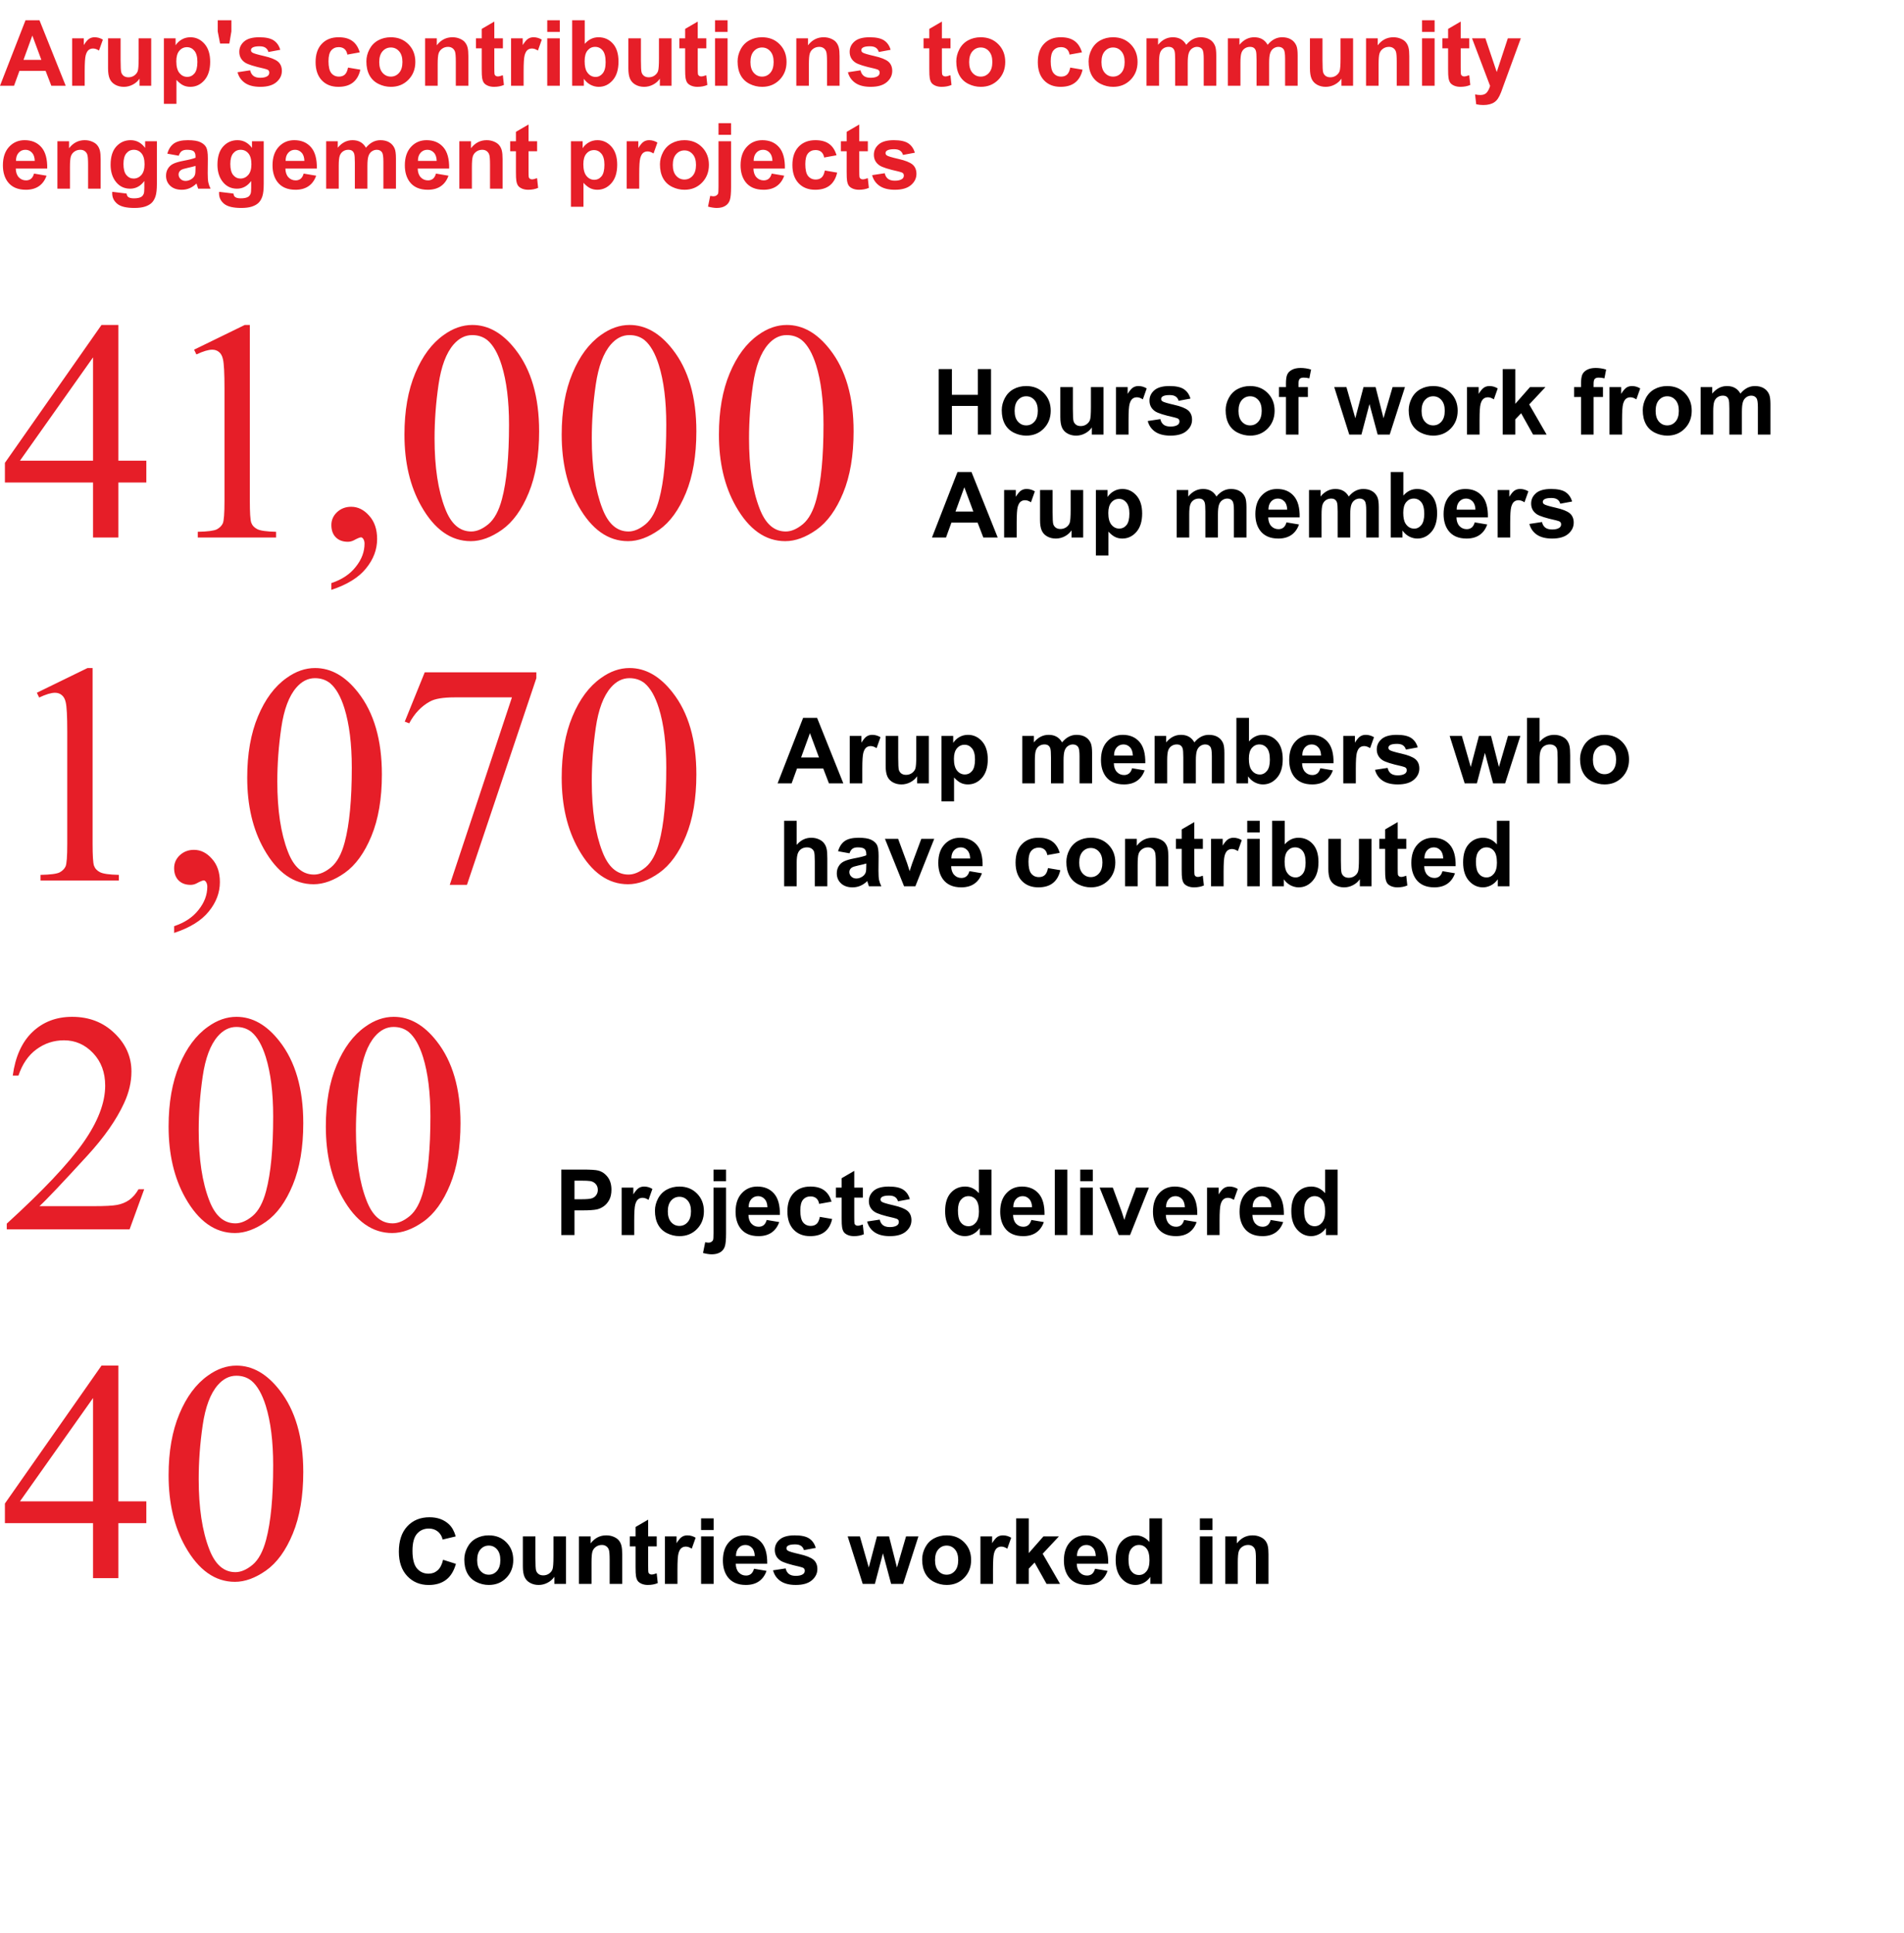 <svg width="333" height="338" viewBox="0 0 333 338" fill="none" xmlns="http://www.w3.org/2000/svg">
<path d="M11.492 15H8.977L7.977 12.398H3.398L2.453 15H0L4.461 3.547H6.906L11.492 15ZM7.234 10.469L5.656 6.219L4.109 10.469H7.234ZM14.812 15H12.617V6.703H14.656V7.883C15.005 7.326 15.318 6.958 15.594 6.781C15.875 6.604 16.193 6.516 16.547 6.516C17.047 6.516 17.529 6.654 17.992 6.93L17.312 8.844C16.943 8.604 16.599 8.484 16.281 8.484C15.974 8.484 15.713 8.57 15.5 8.742C15.287 8.909 15.117 9.214 14.992 9.656C14.872 10.099 14.812 11.026 14.812 12.438V15ZM24.406 15V13.758C24.104 14.2 23.706 14.55 23.211 14.805C22.721 15.06 22.203 15.188 21.656 15.188C21.099 15.188 20.599 15.065 20.156 14.82C19.713 14.575 19.393 14.232 19.195 13.789C18.997 13.346 18.898 12.734 18.898 11.953V6.703H21.094V10.516C21.094 11.682 21.133 12.398 21.211 12.664C21.294 12.925 21.443 13.133 21.656 13.289C21.87 13.44 22.141 13.516 22.469 13.516C22.844 13.516 23.18 13.414 23.477 13.211C23.773 13.003 23.977 12.747 24.086 12.445C24.195 12.138 24.25 11.391 24.25 10.203V6.703H26.445V15H24.406ZM28.664 6.703H30.711V7.922C30.977 7.505 31.336 7.167 31.789 6.906C32.242 6.646 32.745 6.516 33.297 6.516C34.26 6.516 35.078 6.893 35.75 7.648C36.422 8.404 36.758 9.456 36.758 10.805C36.758 12.19 36.419 13.268 35.742 14.039C35.065 14.805 34.245 15.188 33.281 15.188C32.823 15.188 32.406 15.096 32.031 14.914C31.662 14.732 31.271 14.419 30.859 13.977V18.156H28.664V6.703ZM30.836 10.711C30.836 11.643 31.021 12.333 31.391 12.781C31.76 13.224 32.211 13.445 32.742 13.445C33.253 13.445 33.677 13.242 34.016 12.836C34.354 12.425 34.523 11.753 34.523 10.82C34.523 9.951 34.349 9.305 34 8.883C33.651 8.461 33.219 8.25 32.703 8.25C32.167 8.25 31.721 8.458 31.367 8.875C31.013 9.286 30.836 9.898 30.836 10.711ZM38.492 7.617L38.078 5.484V3.547H40.469V5.484L40.109 7.617H38.492ZM41.547 12.633L43.75 12.297C43.844 12.724 44.034 13.05 44.32 13.273C44.607 13.492 45.008 13.602 45.523 13.602C46.091 13.602 46.518 13.497 46.805 13.289C46.997 13.143 47.094 12.948 47.094 12.703C47.094 12.537 47.042 12.398 46.938 12.289C46.828 12.185 46.583 12.088 46.203 12C44.432 11.609 43.31 11.253 42.836 10.93C42.18 10.482 41.852 9.859 41.852 9.062C41.852 8.344 42.135 7.74 42.703 7.25C43.271 6.76 44.151 6.516 45.344 6.516C46.479 6.516 47.323 6.701 47.875 7.07C48.427 7.44 48.807 7.987 49.016 8.711L46.945 9.094C46.857 8.771 46.688 8.523 46.438 8.352C46.193 8.18 45.841 8.094 45.383 8.094C44.805 8.094 44.391 8.174 44.141 8.336C43.974 8.451 43.891 8.599 43.891 8.781C43.891 8.938 43.964 9.07 44.109 9.18C44.307 9.326 44.99 9.531 46.156 9.797C47.328 10.062 48.146 10.388 48.609 10.773C49.068 11.164 49.297 11.708 49.297 12.406C49.297 13.167 48.979 13.82 48.344 14.367C47.708 14.914 46.768 15.188 45.523 15.188C44.393 15.188 43.497 14.958 42.836 14.5C42.18 14.042 41.75 13.419 41.547 12.633ZM62.914 9.156L60.75 9.547C60.677 9.115 60.51 8.789 60.25 8.57C59.995 8.352 59.661 8.242 59.25 8.242C58.703 8.242 58.266 8.432 57.938 8.812C57.615 9.188 57.453 9.818 57.453 10.703C57.453 11.688 57.617 12.383 57.945 12.789C58.279 13.195 58.724 13.398 59.281 13.398C59.698 13.398 60.039 13.281 60.305 13.047C60.57 12.807 60.758 12.398 60.867 11.82L63.023 12.188C62.8 13.177 62.37 13.925 61.734 14.43C61.099 14.935 60.247 15.188 59.18 15.188C57.966 15.188 56.997 14.805 56.273 14.039C55.555 13.273 55.195 12.213 55.195 10.859C55.195 9.49 55.557 8.424 56.281 7.664C57.005 6.898 57.984 6.516 59.219 6.516C60.229 6.516 61.031 6.734 61.625 7.172C62.224 7.604 62.654 8.266 62.914 9.156ZM64.078 10.734C64.078 10.005 64.258 9.299 64.617 8.617C64.977 7.935 65.484 7.414 66.141 7.055C66.802 6.695 67.539 6.516 68.352 6.516C69.607 6.516 70.635 6.924 71.438 7.742C72.24 8.555 72.641 9.583 72.641 10.828C72.641 12.083 72.234 13.125 71.422 13.953C70.615 14.776 69.596 15.188 68.367 15.188C67.607 15.188 66.88 15.016 66.188 14.672C65.5 14.328 64.977 13.825 64.617 13.164C64.258 12.497 64.078 11.688 64.078 10.734ZM66.328 10.852C66.328 11.675 66.523 12.305 66.914 12.742C67.305 13.18 67.787 13.398 68.359 13.398C68.932 13.398 69.412 13.18 69.797 12.742C70.188 12.305 70.383 11.669 70.383 10.836C70.383 10.023 70.188 9.398 69.797 8.961C69.412 8.523 68.932 8.305 68.359 8.305C67.787 8.305 67.305 8.523 66.914 8.961C66.523 9.398 66.328 10.029 66.328 10.852ZM81.914 15H79.719V10.766C79.719 9.87 79.672 9.292 79.578 9.031C79.484 8.766 79.331 8.56 79.117 8.414C78.909 8.268 78.656 8.195 78.359 8.195C77.979 8.195 77.638 8.299 77.336 8.508C77.034 8.716 76.826 8.992 76.711 9.336C76.602 9.68 76.547 10.315 76.547 11.242V15H74.352V6.703H76.391V7.922C77.115 6.984 78.026 6.516 79.125 6.516C79.609 6.516 80.052 6.604 80.453 6.781C80.854 6.953 81.156 7.174 81.359 7.445C81.568 7.716 81.711 8.023 81.789 8.367C81.872 8.711 81.914 9.203 81.914 9.844V15ZM87.953 6.703V8.453H86.453V11.797C86.453 12.474 86.466 12.87 86.492 12.984C86.523 13.094 86.588 13.185 86.688 13.258C86.792 13.331 86.917 13.367 87.062 13.367C87.266 13.367 87.56 13.297 87.945 13.156L88.133 14.859C87.622 15.078 87.044 15.188 86.398 15.188C86.003 15.188 85.646 15.122 85.328 14.992C85.01 14.857 84.776 14.685 84.625 14.477C84.479 14.263 84.378 13.977 84.32 13.617C84.273 13.362 84.25 12.846 84.25 12.07V8.453H83.242V6.703H84.25V5.055L86.453 3.773V6.703H87.953ZM91.578 15H89.383V6.703H91.422V7.883C91.771 7.326 92.083 6.958 92.359 6.781C92.641 6.604 92.958 6.516 93.312 6.516C93.812 6.516 94.294 6.654 94.758 6.93L94.078 8.844C93.708 8.604 93.365 8.484 93.047 8.484C92.74 8.484 92.479 8.57 92.266 8.742C92.052 8.909 91.883 9.214 91.758 9.656C91.638 10.099 91.578 11.026 91.578 12.438V15ZM95.711 5.578V3.547H97.906V5.578H95.711ZM95.711 15V6.703H97.906V15H95.711ZM100.07 15V3.547H102.266V7.672C102.943 6.901 103.745 6.516 104.672 6.516C105.682 6.516 106.518 6.883 107.18 7.617C107.841 8.346 108.172 9.396 108.172 10.766C108.172 12.182 107.833 13.273 107.156 14.039C106.484 14.805 105.667 15.188 104.703 15.188C104.229 15.188 103.76 15.07 103.297 14.836C102.839 14.596 102.443 14.245 102.109 13.781V15H100.07ZM102.25 10.672C102.25 11.531 102.385 12.167 102.656 12.578C103.036 13.162 103.542 13.453 104.172 13.453C104.656 13.453 105.068 13.247 105.406 12.836C105.75 12.419 105.922 11.766 105.922 10.875C105.922 9.927 105.75 9.245 105.406 8.828C105.062 8.406 104.622 8.195 104.086 8.195C103.56 8.195 103.122 8.401 102.773 8.812C102.424 9.219 102.25 9.839 102.25 10.672ZM115.406 15V13.758C115.104 14.2 114.706 14.55 114.211 14.805C113.721 15.06 113.203 15.188 112.656 15.188C112.099 15.188 111.599 15.065 111.156 14.82C110.714 14.575 110.393 14.232 110.195 13.789C109.997 13.346 109.898 12.734 109.898 11.953V6.703H112.094V10.516C112.094 11.682 112.133 12.398 112.211 12.664C112.294 12.925 112.443 13.133 112.656 13.289C112.87 13.44 113.141 13.516 113.469 13.516C113.844 13.516 114.18 13.414 114.477 13.211C114.773 13.003 114.977 12.747 115.086 12.445C115.195 12.138 115.25 11.391 115.25 10.203V6.703H117.445V15H115.406ZM123.531 6.703V8.453H122.031V11.797C122.031 12.474 122.044 12.87 122.07 12.984C122.102 13.094 122.167 13.185 122.266 13.258C122.37 13.331 122.495 13.367 122.641 13.367C122.844 13.367 123.138 13.297 123.523 13.156L123.711 14.859C123.201 15.078 122.622 15.188 121.977 15.188C121.581 15.188 121.224 15.122 120.906 14.992C120.589 14.857 120.354 14.685 120.203 14.477C120.057 14.263 119.956 13.977 119.898 13.617C119.852 13.362 119.828 12.846 119.828 12.07V8.453H118.82V6.703H119.828V5.055L122.031 3.773V6.703H123.531ZM125.055 5.578V3.547H127.25V5.578H125.055ZM125.055 15V6.703H127.25V15H125.055ZM129 10.734C129 10.005 129.18 9.299 129.539 8.617C129.898 7.935 130.406 7.414 131.062 7.055C131.724 6.695 132.461 6.516 133.273 6.516C134.529 6.516 135.557 6.924 136.359 7.742C137.161 8.555 137.562 9.583 137.562 10.828C137.562 12.083 137.156 13.125 136.344 13.953C135.536 14.776 134.518 15.188 133.289 15.188C132.529 15.188 131.802 15.016 131.109 14.672C130.422 14.328 129.898 13.825 129.539 13.164C129.18 12.497 129 11.688 129 10.734ZM131.25 10.852C131.25 11.675 131.445 12.305 131.836 12.742C132.227 13.18 132.708 13.398 133.281 13.398C133.854 13.398 134.333 13.18 134.719 12.742C135.109 12.305 135.305 11.669 135.305 10.836C135.305 10.023 135.109 9.398 134.719 8.961C134.333 8.523 133.854 8.305 133.281 8.305C132.708 8.305 132.227 8.523 131.836 8.961C131.445 9.398 131.25 10.029 131.25 10.852ZM146.836 15H144.641V10.766C144.641 9.87 144.594 9.292 144.5 9.031C144.406 8.766 144.253 8.56 144.039 8.414C143.831 8.268 143.578 8.195 143.281 8.195C142.901 8.195 142.56 8.299 142.258 8.508C141.956 8.716 141.747 8.992 141.633 9.336C141.523 9.68 141.469 10.315 141.469 11.242V15H139.273V6.703H141.312V7.922C142.036 6.984 142.948 6.516 144.047 6.516C144.531 6.516 144.974 6.604 145.375 6.781C145.776 6.953 146.078 7.174 146.281 7.445C146.49 7.716 146.633 8.023 146.711 8.367C146.794 8.711 146.836 9.203 146.836 9.844V15ZM148.297 12.633L150.5 12.297C150.594 12.724 150.784 13.05 151.07 13.273C151.357 13.492 151.758 13.602 152.273 13.602C152.841 13.602 153.268 13.497 153.555 13.289C153.747 13.143 153.844 12.948 153.844 12.703C153.844 12.537 153.792 12.398 153.688 12.289C153.578 12.185 153.333 12.088 152.953 12C151.182 11.609 150.06 11.253 149.586 10.93C148.93 10.482 148.602 9.859 148.602 9.062C148.602 8.344 148.885 7.74 149.453 7.25C150.021 6.76 150.901 6.516 152.094 6.516C153.229 6.516 154.073 6.701 154.625 7.07C155.177 7.44 155.557 7.987 155.766 8.711L153.695 9.094C153.607 8.771 153.438 8.523 153.188 8.352C152.943 8.18 152.591 8.094 152.133 8.094C151.555 8.094 151.141 8.174 150.891 8.336C150.724 8.451 150.641 8.599 150.641 8.781C150.641 8.938 150.714 9.07 150.859 9.18C151.057 9.326 151.74 9.531 152.906 9.797C154.078 10.062 154.896 10.388 155.359 10.773C155.818 11.164 156.047 11.708 156.047 12.406C156.047 13.167 155.729 13.82 155.094 14.367C154.458 14.914 153.518 15.188 152.273 15.188C151.143 15.188 150.247 14.958 149.586 14.5C148.93 14.042 148.5 13.419 148.297 12.633ZM166.234 6.703V8.453H164.734V11.797C164.734 12.474 164.747 12.87 164.773 12.984C164.805 13.094 164.87 13.185 164.969 13.258C165.073 13.331 165.198 13.367 165.344 13.367C165.547 13.367 165.841 13.297 166.227 13.156L166.414 14.859C165.904 15.078 165.326 15.188 164.68 15.188C164.284 15.188 163.927 15.122 163.609 14.992C163.292 14.857 163.057 14.685 162.906 14.477C162.76 14.263 162.659 13.977 162.602 13.617C162.555 13.362 162.531 12.846 162.531 12.07V8.453H161.523V6.703H162.531V5.055L164.734 3.773V6.703H166.234ZM167.25 10.734C167.25 10.005 167.43 9.299 167.789 8.617C168.148 7.935 168.656 7.414 169.312 7.055C169.974 6.695 170.711 6.516 171.523 6.516C172.779 6.516 173.807 6.924 174.609 7.742C175.411 8.555 175.812 9.583 175.812 10.828C175.812 12.083 175.406 13.125 174.594 13.953C173.786 14.776 172.768 15.188 171.539 15.188C170.779 15.188 170.052 15.016 169.359 14.672C168.672 14.328 168.148 13.825 167.789 13.164C167.43 12.497 167.25 11.688 167.25 10.734ZM169.5 10.852C169.5 11.675 169.695 12.305 170.086 12.742C170.477 13.18 170.958 13.398 171.531 13.398C172.104 13.398 172.583 13.18 172.969 12.742C173.359 12.305 173.555 11.669 173.555 10.836C173.555 10.023 173.359 9.398 172.969 8.961C172.583 8.523 172.104 8.305 171.531 8.305C170.958 8.305 170.477 8.523 170.086 8.961C169.695 9.398 169.5 10.029 169.5 10.852ZM189.227 9.156L187.062 9.547C186.99 9.115 186.823 8.789 186.562 8.57C186.307 8.352 185.974 8.242 185.562 8.242C185.016 8.242 184.578 8.432 184.25 8.812C183.927 9.188 183.766 9.818 183.766 10.703C183.766 11.688 183.93 12.383 184.258 12.789C184.591 13.195 185.036 13.398 185.594 13.398C186.01 13.398 186.352 13.281 186.617 13.047C186.883 12.807 187.07 12.398 187.18 11.82L189.336 12.188C189.112 13.177 188.682 13.925 188.047 14.43C187.411 14.935 186.56 15.188 185.492 15.188C184.279 15.188 183.31 14.805 182.586 14.039C181.867 13.273 181.508 12.213 181.508 10.859C181.508 9.49 181.87 8.424 182.594 7.664C183.318 6.898 184.297 6.516 185.531 6.516C186.542 6.516 187.344 6.734 187.938 7.172C188.536 7.604 188.966 8.266 189.227 9.156ZM190.391 10.734C190.391 10.005 190.57 9.299 190.93 8.617C191.289 7.935 191.797 7.414 192.453 7.055C193.115 6.695 193.852 6.516 194.664 6.516C195.919 6.516 196.948 6.924 197.75 7.742C198.552 8.555 198.953 9.583 198.953 10.828C198.953 12.083 198.547 13.125 197.734 13.953C196.927 14.776 195.909 15.188 194.68 15.188C193.919 15.188 193.193 15.016 192.5 14.672C191.812 14.328 191.289 13.825 190.93 13.164C190.57 12.497 190.391 11.688 190.391 10.734ZM192.641 10.852C192.641 11.675 192.836 12.305 193.227 12.742C193.617 13.18 194.099 13.398 194.672 13.398C195.245 13.398 195.724 13.18 196.109 12.742C196.5 12.305 196.695 11.669 196.695 10.836C196.695 10.023 196.5 9.398 196.109 8.961C195.724 8.523 195.245 8.305 194.672 8.305C194.099 8.305 193.617 8.523 193.227 8.961C192.836 9.398 192.641 10.029 192.641 10.852ZM200.516 6.703H202.539V7.836C203.263 6.956 204.125 6.516 205.125 6.516C205.656 6.516 206.117 6.625 206.508 6.844C206.898 7.062 207.219 7.393 207.469 7.836C207.833 7.393 208.227 7.062 208.648 6.844C209.07 6.625 209.521 6.516 210 6.516C210.609 6.516 211.125 6.641 211.547 6.891C211.969 7.135 212.284 7.497 212.492 7.977C212.643 8.331 212.719 8.904 212.719 9.695V15H210.523V10.258C210.523 9.435 210.448 8.904 210.297 8.664C210.094 8.352 209.781 8.195 209.359 8.195C209.052 8.195 208.763 8.289 208.492 8.477C208.221 8.664 208.026 8.94 207.906 9.305C207.786 9.664 207.727 10.234 207.727 11.016V15H205.531V10.453C205.531 9.646 205.492 9.125 205.414 8.891C205.336 8.656 205.214 8.482 205.047 8.367C204.885 8.253 204.664 8.195 204.383 8.195C204.044 8.195 203.74 8.286 203.469 8.469C203.198 8.651 203.003 8.914 202.883 9.258C202.768 9.602 202.711 10.172 202.711 10.969V15H200.516V6.703ZM214.75 6.703H216.773V7.836C217.497 6.956 218.359 6.516 219.359 6.516C219.891 6.516 220.352 6.625 220.742 6.844C221.133 7.062 221.453 7.393 221.703 7.836C222.068 7.393 222.461 7.062 222.883 6.844C223.305 6.625 223.755 6.516 224.234 6.516C224.844 6.516 225.359 6.641 225.781 6.891C226.203 7.135 226.518 7.497 226.727 7.977C226.878 8.331 226.953 8.904 226.953 9.695V15H224.758V10.258C224.758 9.435 224.682 8.904 224.531 8.664C224.328 8.352 224.016 8.195 223.594 8.195C223.286 8.195 222.997 8.289 222.727 8.477C222.456 8.664 222.26 8.94 222.141 9.305C222.021 9.664 221.961 10.234 221.961 11.016V15H219.766V10.453C219.766 9.646 219.727 9.125 219.648 8.891C219.57 8.656 219.448 8.482 219.281 8.367C219.12 8.253 218.898 8.195 218.617 8.195C218.279 8.195 217.974 8.286 217.703 8.469C217.432 8.651 217.237 8.914 217.117 9.258C217.003 9.602 216.945 10.172 216.945 10.969V15H214.75V6.703ZM234.609 15V13.758C234.307 14.2 233.909 14.55 233.414 14.805C232.924 15.06 232.406 15.188 231.859 15.188C231.302 15.188 230.802 15.065 230.359 14.82C229.917 14.575 229.596 14.232 229.398 13.789C229.201 13.346 229.102 12.734 229.102 11.953V6.703H231.297V10.516C231.297 11.682 231.336 12.398 231.414 12.664C231.497 12.925 231.646 13.133 231.859 13.289C232.073 13.44 232.344 13.516 232.672 13.516C233.047 13.516 233.383 13.414 233.68 13.211C233.977 13.003 234.18 12.747 234.289 12.445C234.398 12.138 234.453 11.391 234.453 10.203V6.703H236.648V15H234.609ZM246.477 15H244.281V10.766C244.281 9.87 244.234 9.292 244.141 9.031C244.047 8.766 243.893 8.56 243.68 8.414C243.471 8.268 243.219 8.195 242.922 8.195C242.542 8.195 242.201 8.299 241.898 8.508C241.596 8.716 241.388 8.992 241.273 9.336C241.164 9.68 241.109 10.315 241.109 11.242V15H238.914V6.703H240.953V7.922C241.677 6.984 242.589 6.516 243.688 6.516C244.172 6.516 244.615 6.604 245.016 6.781C245.417 6.953 245.719 7.174 245.922 7.445C246.13 7.716 246.273 8.023 246.352 8.367C246.435 8.711 246.477 9.203 246.477 9.844V15ZM248.711 5.578V3.547H250.906V5.578H248.711ZM248.711 15V6.703H250.906V15H248.711ZM256.969 6.703V8.453H255.469V11.797C255.469 12.474 255.482 12.87 255.508 12.984C255.539 13.094 255.604 13.185 255.703 13.258C255.807 13.331 255.932 13.367 256.078 13.367C256.281 13.367 256.576 13.297 256.961 13.156L257.148 14.859C256.638 15.078 256.06 15.188 255.414 15.188C255.018 15.188 254.661 15.122 254.344 14.992C254.026 14.857 253.792 14.685 253.641 14.477C253.495 14.263 253.393 13.977 253.336 13.617C253.289 13.362 253.266 12.846 253.266 12.07V8.453H252.258V6.703H253.266V5.055L255.469 3.773V6.703H256.969ZM257.453 6.703H259.789L261.773 12.594L263.711 6.703H265.984L263.055 14.688L262.531 16.133C262.339 16.617 262.154 16.987 261.977 17.242C261.805 17.497 261.604 17.703 261.375 17.859C261.151 18.021 260.872 18.146 260.539 18.234C260.211 18.323 259.839 18.367 259.422 18.367C259 18.367 258.586 18.323 258.18 18.234L257.984 16.516C258.328 16.583 258.638 16.617 258.914 16.617C259.424 16.617 259.802 16.466 260.047 16.164C260.292 15.867 260.479 15.487 260.609 15.023L257.453 6.703ZM5.953 30.359L8.141 30.727C7.859 31.529 7.414 32.141 6.805 32.562C6.201 32.979 5.443 33.188 4.531 33.188C3.089 33.188 2.021 32.716 1.328 31.773C0.781 31.018 0.508 30.065 0.508 28.914C0.508 27.539 0.867 26.463 1.586 25.688C2.305 24.906 3.214 24.516 4.312 24.516C5.547 24.516 6.521 24.924 7.234 25.742C7.948 26.555 8.289 27.802 8.258 29.484H2.758C2.773 30.135 2.951 30.643 3.289 31.008C3.628 31.367 4.049 31.547 4.555 31.547C4.898 31.547 5.188 31.453 5.422 31.266C5.656 31.078 5.833 30.776 5.953 30.359ZM6.078 28.141C6.062 27.505 5.898 27.023 5.586 26.695C5.273 26.362 4.893 26.195 4.445 26.195C3.966 26.195 3.57 26.37 3.258 26.719C2.945 27.068 2.792 27.542 2.797 28.141H6.078ZM17.602 33H15.406V28.766C15.406 27.87 15.359 27.292 15.266 27.031C15.172 26.766 15.018 26.56 14.805 26.414C14.596 26.268 14.344 26.195 14.047 26.195C13.667 26.195 13.325 26.299 13.023 26.508C12.721 26.716 12.513 26.992 12.398 27.336C12.289 27.68 12.234 28.315 12.234 29.242V33H10.039V24.703H12.078V25.922C12.802 24.984 13.713 24.516 14.812 24.516C15.297 24.516 15.74 24.604 16.141 24.781C16.542 24.953 16.844 25.174 17.047 25.445C17.255 25.716 17.398 26.023 17.477 26.367C17.56 26.711 17.602 27.203 17.602 27.844V33ZM19.633 33.547L22.141 33.852C22.182 34.143 22.279 34.344 22.43 34.453C22.638 34.609 22.966 34.688 23.414 34.688C23.987 34.688 24.417 34.602 24.703 34.43C24.896 34.315 25.042 34.13 25.141 33.875C25.208 33.693 25.242 33.357 25.242 32.867V31.656C24.586 32.552 23.758 33 22.758 33C21.643 33 20.76 32.529 20.109 31.586C19.599 30.841 19.344 29.914 19.344 28.805C19.344 27.414 19.677 26.352 20.344 25.617C21.016 24.883 21.849 24.516 22.844 24.516C23.87 24.516 24.716 24.966 25.383 25.867V24.703H27.438V32.148C27.438 33.128 27.357 33.859 27.195 34.344C27.034 34.828 26.807 35.208 26.516 35.484C26.224 35.76 25.833 35.977 25.344 36.133C24.859 36.289 24.245 36.367 23.5 36.367C22.094 36.367 21.096 36.125 20.508 35.641C19.919 35.161 19.625 34.552 19.625 33.812C19.625 33.74 19.628 33.651 19.633 33.547ZM21.594 28.68C21.594 29.56 21.763 30.206 22.102 30.617C22.445 31.023 22.867 31.227 23.367 31.227C23.904 31.227 24.357 31.018 24.727 30.602C25.096 30.18 25.281 29.557 25.281 28.734C25.281 27.875 25.104 27.237 24.75 26.82C24.396 26.404 23.948 26.195 23.406 26.195C22.88 26.195 22.445 26.401 22.102 26.812C21.763 27.219 21.594 27.841 21.594 28.68ZM31.258 27.234L29.266 26.875C29.49 26.073 29.875 25.479 30.422 25.094C30.969 24.708 31.781 24.516 32.859 24.516C33.839 24.516 34.568 24.633 35.047 24.867C35.526 25.096 35.862 25.391 36.055 25.75C36.253 26.104 36.352 26.758 36.352 27.711L36.328 30.273C36.328 31.003 36.362 31.542 36.43 31.891C36.503 32.234 36.635 32.604 36.828 33H34.656C34.599 32.854 34.529 32.638 34.445 32.352C34.409 32.221 34.383 32.135 34.367 32.094C33.992 32.458 33.591 32.732 33.164 32.914C32.737 33.096 32.281 33.188 31.797 33.188C30.943 33.188 30.268 32.956 29.773 32.492C29.284 32.029 29.039 31.443 29.039 30.734C29.039 30.266 29.151 29.849 29.375 29.484C29.599 29.115 29.912 28.833 30.312 28.641C30.719 28.443 31.302 28.271 32.062 28.125C33.089 27.932 33.8 27.753 34.195 27.586V27.367C34.195 26.945 34.091 26.646 33.883 26.469C33.675 26.287 33.281 26.195 32.703 26.195C32.312 26.195 32.008 26.273 31.789 26.43C31.57 26.581 31.393 26.849 31.258 27.234ZM34.195 29.016C33.914 29.109 33.469 29.221 32.859 29.352C32.25 29.482 31.852 29.609 31.664 29.734C31.378 29.938 31.234 30.195 31.234 30.508C31.234 30.815 31.349 31.081 31.578 31.305C31.807 31.529 32.099 31.641 32.453 31.641C32.849 31.641 33.227 31.51 33.586 31.25C33.852 31.052 34.026 30.81 34.109 30.523C34.167 30.336 34.195 29.979 34.195 29.453V29.016ZM38.32 33.547L40.828 33.852C40.87 34.143 40.966 34.344 41.117 34.453C41.325 34.609 41.654 34.688 42.102 34.688C42.675 34.688 43.104 34.602 43.391 34.43C43.583 34.315 43.729 34.13 43.828 33.875C43.896 33.693 43.93 33.357 43.93 32.867V31.656C43.273 32.552 42.445 33 41.445 33C40.331 33 39.448 32.529 38.797 31.586C38.286 30.841 38.031 29.914 38.031 28.805C38.031 27.414 38.365 26.352 39.031 25.617C39.703 24.883 40.536 24.516 41.531 24.516C42.557 24.516 43.404 24.966 44.07 25.867V24.703H46.125V32.148C46.125 33.128 46.044 33.859 45.883 34.344C45.721 34.828 45.495 35.208 45.203 35.484C44.911 35.76 44.521 35.977 44.031 36.133C43.547 36.289 42.932 36.367 42.188 36.367C40.781 36.367 39.784 36.125 39.195 35.641C38.607 35.161 38.312 34.552 38.312 33.812C38.312 33.74 38.315 33.651 38.32 33.547ZM40.281 28.68C40.281 29.56 40.45 30.206 40.789 30.617C41.133 31.023 41.555 31.227 42.055 31.227C42.591 31.227 43.044 31.018 43.414 30.602C43.784 30.18 43.969 29.557 43.969 28.734C43.969 27.875 43.792 27.237 43.438 26.82C43.083 26.404 42.635 26.195 42.094 26.195C41.568 26.195 41.133 26.401 40.789 26.812C40.45 27.219 40.281 27.841 40.281 28.68ZM53.109 30.359L55.297 30.727C55.016 31.529 54.57 32.141 53.961 32.562C53.357 32.979 52.599 33.188 51.688 33.188C50.245 33.188 49.177 32.716 48.484 31.773C47.938 31.018 47.664 30.065 47.664 28.914C47.664 27.539 48.023 26.463 48.742 25.688C49.461 24.906 50.37 24.516 51.469 24.516C52.703 24.516 53.677 24.924 54.391 25.742C55.104 26.555 55.445 27.802 55.414 29.484H49.914C49.93 30.135 50.107 30.643 50.445 31.008C50.784 31.367 51.206 31.547 51.711 31.547C52.055 31.547 52.344 31.453 52.578 31.266C52.812 31.078 52.99 30.776 53.109 30.359ZM53.234 28.141C53.219 27.505 53.055 27.023 52.742 26.695C52.43 26.362 52.05 26.195 51.602 26.195C51.122 26.195 50.727 26.37 50.414 26.719C50.102 27.068 49.948 27.542 49.953 28.141H53.234ZM57.047 24.703H59.07V25.836C59.794 24.956 60.656 24.516 61.656 24.516C62.188 24.516 62.648 24.625 63.039 24.844C63.43 25.062 63.75 25.393 64 25.836C64.365 25.393 64.758 25.062 65.18 24.844C65.602 24.625 66.052 24.516 66.531 24.516C67.141 24.516 67.656 24.641 68.078 24.891C68.5 25.135 68.815 25.497 69.023 25.977C69.174 26.331 69.25 26.904 69.25 27.695V33H67.055V28.258C67.055 27.435 66.979 26.904 66.828 26.664C66.625 26.352 66.312 26.195 65.891 26.195C65.583 26.195 65.294 26.289 65.023 26.477C64.753 26.664 64.557 26.94 64.438 27.305C64.318 27.664 64.258 28.234 64.258 29.016V33H62.062V28.453C62.062 27.646 62.023 27.125 61.945 26.891C61.867 26.656 61.745 26.482 61.578 26.367C61.417 26.253 61.195 26.195 60.914 26.195C60.575 26.195 60.271 26.287 60 26.469C59.729 26.651 59.534 26.914 59.414 27.258C59.3 27.602 59.242 28.172 59.242 28.969V33H57.047V24.703ZM76.25 30.359L78.438 30.727C78.156 31.529 77.711 32.141 77.102 32.562C76.497 32.979 75.74 33.188 74.828 33.188C73.385 33.188 72.318 32.716 71.625 31.773C71.078 31.018 70.805 30.065 70.805 28.914C70.805 27.539 71.164 26.463 71.883 25.688C72.602 24.906 73.51 24.516 74.609 24.516C75.844 24.516 76.818 24.924 77.531 25.742C78.245 26.555 78.586 27.802 78.555 29.484H73.055C73.07 30.135 73.247 30.643 73.586 31.008C73.924 31.367 74.346 31.547 74.852 31.547C75.195 31.547 75.484 31.453 75.719 31.266C75.953 31.078 76.13 30.776 76.25 30.359ZM76.375 28.141C76.359 27.505 76.195 27.023 75.883 26.695C75.57 26.362 75.19 26.195 74.742 26.195C74.263 26.195 73.867 26.37 73.555 26.719C73.242 27.068 73.088 27.542 73.094 28.141H76.375ZM87.898 33H85.703V28.766C85.703 27.87 85.656 27.292 85.562 27.031C85.469 26.766 85.315 26.56 85.102 26.414C84.893 26.268 84.641 26.195 84.344 26.195C83.963 26.195 83.622 26.299 83.32 26.508C83.018 26.716 82.81 26.992 82.695 27.336C82.586 27.68 82.531 28.315 82.531 29.242V33H80.336V24.703H82.375V25.922C83.099 24.984 84.01 24.516 85.109 24.516C85.594 24.516 86.037 24.604 86.438 24.781C86.838 24.953 87.141 25.174 87.344 25.445C87.552 25.716 87.695 26.023 87.773 26.367C87.857 26.711 87.898 27.203 87.898 27.844V33ZM93.938 24.703V26.453H92.438V29.797C92.438 30.474 92.451 30.87 92.477 30.984C92.508 31.094 92.573 31.185 92.672 31.258C92.776 31.331 92.901 31.367 93.047 31.367C93.25 31.367 93.544 31.297 93.93 31.156L94.117 32.859C93.607 33.078 93.029 33.188 92.383 33.188C91.987 33.188 91.63 33.122 91.312 32.992C90.995 32.857 90.76 32.685 90.609 32.477C90.463 32.263 90.362 31.977 90.305 31.617C90.258 31.362 90.234 30.846 90.234 30.07V26.453H89.227V24.703H90.234V23.055L92.438 21.773V24.703H93.938ZM99.852 24.703H101.898V25.922C102.164 25.505 102.523 25.167 102.977 24.906C103.43 24.646 103.932 24.516 104.484 24.516C105.448 24.516 106.266 24.893 106.938 25.648C107.609 26.404 107.945 27.456 107.945 28.805C107.945 30.19 107.607 31.268 106.93 32.039C106.253 32.805 105.432 33.188 104.469 33.188C104.01 33.188 103.594 33.096 103.219 32.914C102.849 32.732 102.458 32.419 102.047 31.977V36.156H99.852V24.703ZM102.023 28.711C102.023 29.643 102.208 30.333 102.578 30.781C102.948 31.224 103.398 31.445 103.93 31.445C104.44 31.445 104.865 31.242 105.203 30.836C105.542 30.424 105.711 29.753 105.711 28.82C105.711 27.951 105.536 27.305 105.188 26.883C104.839 26.461 104.406 26.25 103.891 26.25C103.354 26.25 102.909 26.458 102.555 26.875C102.201 27.287 102.023 27.898 102.023 28.711ZM111.797 33H109.602V24.703H111.641V25.883C111.99 25.326 112.302 24.958 112.578 24.781C112.859 24.604 113.177 24.516 113.531 24.516C114.031 24.516 114.513 24.654 114.977 24.93L114.297 26.844C113.927 26.604 113.583 26.484 113.266 26.484C112.958 26.484 112.698 26.57 112.484 26.742C112.271 26.909 112.102 27.213 111.977 27.656C111.857 28.099 111.797 29.026 111.797 30.438V33ZM115.422 28.734C115.422 28.005 115.602 27.299 115.961 26.617C116.32 25.935 116.828 25.414 117.484 25.055C118.146 24.695 118.883 24.516 119.695 24.516C120.951 24.516 121.979 24.924 122.781 25.742C123.583 26.555 123.984 27.583 123.984 28.828C123.984 30.083 123.578 31.125 122.766 31.953C121.958 32.776 120.94 33.188 119.711 33.188C118.951 33.188 118.224 33.016 117.531 32.672C116.844 32.328 116.32 31.826 115.961 31.164C115.602 30.497 115.422 29.688 115.422 28.734ZM117.672 28.852C117.672 29.674 117.867 30.305 118.258 30.742C118.648 31.18 119.13 31.398 119.703 31.398C120.276 31.398 120.755 31.18 121.141 30.742C121.531 30.305 121.727 29.669 121.727 28.836C121.727 28.023 121.531 27.398 121.141 26.961C120.755 26.523 120.276 26.305 119.703 26.305C119.13 26.305 118.648 26.523 118.258 26.961C117.867 27.398 117.672 28.029 117.672 28.852ZM125.664 23.578V21.547H127.859V23.578H125.664ZM127.859 24.703V32.742C127.859 33.8 127.789 34.544 127.648 34.977C127.513 35.414 127.247 35.755 126.852 36C126.461 36.245 125.961 36.367 125.352 36.367C125.133 36.367 124.896 36.346 124.641 36.305C124.391 36.268 124.12 36.211 123.828 36.133L124.211 34.258C124.315 34.279 124.414 34.294 124.508 34.305C124.596 34.32 124.68 34.328 124.758 34.328C124.982 34.328 125.164 34.279 125.305 34.18C125.451 34.086 125.547 33.971 125.594 33.836C125.641 33.7 125.664 33.294 125.664 32.617V24.703H127.859ZM134.969 30.359L137.156 30.727C136.875 31.529 136.43 32.141 135.82 32.562C135.216 32.979 134.458 33.188 133.547 33.188C132.104 33.188 131.036 32.716 130.344 31.773C129.797 31.018 129.523 30.065 129.523 28.914C129.523 27.539 129.883 26.463 130.602 25.688C131.32 24.906 132.229 24.516 133.328 24.516C134.562 24.516 135.536 24.924 136.25 25.742C136.964 26.555 137.305 27.802 137.273 29.484H131.773C131.789 30.135 131.966 30.643 132.305 31.008C132.643 31.367 133.065 31.547 133.57 31.547C133.914 31.547 134.203 31.453 134.438 31.266C134.672 31.078 134.849 30.776 134.969 30.359ZM135.094 28.141C135.078 27.505 134.914 27.023 134.602 26.695C134.289 26.362 133.909 26.195 133.461 26.195C132.982 26.195 132.586 26.37 132.273 26.719C131.961 27.068 131.807 27.542 131.812 28.141H135.094ZM146.305 27.156L144.141 27.547C144.068 27.115 143.901 26.789 143.641 26.57C143.385 26.352 143.052 26.242 142.641 26.242C142.094 26.242 141.656 26.432 141.328 26.812C141.005 27.188 140.844 27.818 140.844 28.703C140.844 29.688 141.008 30.383 141.336 30.789C141.669 31.195 142.115 31.398 142.672 31.398C143.089 31.398 143.43 31.281 143.695 31.047C143.961 30.807 144.148 30.398 144.258 29.82L146.414 30.188C146.19 31.177 145.76 31.924 145.125 32.43C144.49 32.935 143.638 33.188 142.57 33.188C141.357 33.188 140.388 32.805 139.664 32.039C138.945 31.273 138.586 30.213 138.586 28.859C138.586 27.49 138.948 26.424 139.672 25.664C140.396 24.898 141.375 24.516 142.609 24.516C143.62 24.516 144.422 24.734 145.016 25.172C145.615 25.604 146.044 26.266 146.305 27.156ZM151.781 24.703V26.453H150.281V29.797C150.281 30.474 150.294 30.87 150.32 30.984C150.352 31.094 150.417 31.185 150.516 31.258C150.62 31.331 150.745 31.367 150.891 31.367C151.094 31.367 151.388 31.297 151.773 31.156L151.961 32.859C151.451 33.078 150.872 33.188 150.227 33.188C149.831 33.188 149.474 33.122 149.156 32.992C148.839 32.857 148.604 32.685 148.453 32.477C148.307 32.263 148.206 31.977 148.148 31.617C148.102 31.362 148.078 30.846 148.078 30.07V26.453H147.07V24.703H148.078V23.055L150.281 21.773V24.703H151.781ZM152.531 30.633L154.734 30.297C154.828 30.724 155.018 31.049 155.305 31.273C155.591 31.492 155.992 31.602 156.508 31.602C157.076 31.602 157.503 31.497 157.789 31.289C157.982 31.143 158.078 30.948 158.078 30.703C158.078 30.537 158.026 30.398 157.922 30.289C157.812 30.185 157.568 30.088 157.188 30C155.417 29.609 154.294 29.253 153.82 28.93C153.164 28.482 152.836 27.859 152.836 27.062C152.836 26.344 153.12 25.74 153.688 25.25C154.255 24.76 155.135 24.516 156.328 24.516C157.464 24.516 158.307 24.701 158.859 25.07C159.411 25.44 159.792 25.987 160 26.711L157.93 27.094C157.841 26.771 157.672 26.523 157.422 26.352C157.177 26.18 156.826 26.094 156.367 26.094C155.789 26.094 155.375 26.174 155.125 26.336C154.958 26.451 154.875 26.599 154.875 26.781C154.875 26.938 154.948 27.07 155.094 27.18C155.292 27.326 155.974 27.531 157.141 27.797C158.312 28.062 159.13 28.388 159.594 28.773C160.052 29.164 160.281 29.708 160.281 30.406C160.281 31.167 159.964 31.82 159.328 32.367C158.693 32.914 157.753 33.188 156.508 33.188C155.378 33.188 154.482 32.958 153.82 32.5C153.164 32.042 152.734 31.419 152.531 30.633Z" fill="#E61E28"/>
<path d="M25.593 80.572V84.386H20.706V94H16.274V84.386H0.859V80.948L17.752 56.832H20.706V80.572H25.593ZM16.274 80.572V62.498L3.491 80.572H16.274ZM33.945 61.156L42.808 56.832H43.694V87.582C43.694 89.623 43.774 90.894 43.935 91.395C44.115 91.896 44.473 92.281 45.01 92.55C45.547 92.818 46.639 92.971 48.286 93.006V94H34.59V93.006C36.309 92.971 37.419 92.827 37.92 92.577C38.421 92.308 38.77 91.959 38.967 91.529C39.164 91.082 39.263 89.766 39.263 87.582V67.923C39.263 65.274 39.173 63.573 38.994 62.821C38.869 62.248 38.636 61.827 38.296 61.559C37.974 61.29 37.58 61.156 37.114 61.156C36.452 61.156 35.53 61.433 34.348 61.988L33.945 61.156ZM57.954 103.158V101.976C59.798 101.367 61.221 100.418 62.224 99.129C63.245 97.858 63.755 96.507 63.755 95.074C63.755 94.734 63.674 94.448 63.513 94.215C63.388 94.054 63.263 93.973 63.137 93.973C62.94 93.973 62.511 94.152 61.848 94.51C61.526 94.671 61.186 94.752 60.828 94.752C59.95 94.752 59.252 94.492 58.733 93.973C58.214 93.454 57.954 92.738 57.954 91.825C57.954 90.947 58.285 90.195 58.948 89.569C59.628 88.942 60.452 88.629 61.419 88.629C62.6 88.629 63.648 89.148 64.561 90.186C65.492 91.207 65.957 92.568 65.957 94.269C65.957 96.113 65.312 97.822 64.023 99.398C62.752 100.991 60.729 102.245 57.954 103.158ZM70.737 76.007C70.737 71.853 71.364 68.281 72.617 65.291C73.87 62.284 75.535 60.046 77.612 58.578C79.224 57.414 80.889 56.832 82.607 56.832C85.4 56.832 87.907 58.255 90.127 61.102C92.902 64.629 94.29 69.409 94.29 75.443C94.29 79.668 93.681 83.258 92.463 86.212C91.246 89.166 89.688 91.314 87.79 92.657C85.911 93.982 84.093 94.644 82.339 94.644C78.866 94.644 75.974 92.595 73.665 88.495C71.713 85.039 70.737 80.877 70.737 76.007ZM76.001 76.678C76.001 81.691 76.619 85.782 77.854 88.951C78.874 91.619 80.396 92.953 82.419 92.953C83.386 92.953 84.389 92.523 85.427 91.664C86.466 90.786 87.253 89.327 87.79 87.286C88.614 84.207 89.026 79.865 89.026 74.261C89.026 70.108 88.596 66.643 87.737 63.868C87.092 61.809 86.26 60.35 85.239 59.491C84.505 58.9 83.619 58.605 82.581 58.605C81.363 58.605 80.28 59.151 79.331 60.243C78.042 61.729 77.165 64.065 76.699 67.252C76.234 70.439 76.001 73.581 76.001 76.678ZM98.237 76.007C98.237 71.853 98.864 68.281 100.117 65.291C101.37 62.284 103.035 60.046 105.112 58.578C106.724 57.414 108.389 56.832 110.107 56.832C112.9 56.832 115.407 58.255 117.627 61.102C120.402 64.629 121.79 69.409 121.79 75.443C121.79 79.668 121.181 83.258 119.963 86.212C118.746 89.166 117.188 91.314 115.291 92.657C113.411 93.982 111.593 94.644 109.839 94.644C106.366 94.644 103.474 92.595 101.165 88.495C99.213 85.039 98.237 80.877 98.237 76.007ZM103.501 76.678C103.501 81.691 104.119 85.782 105.354 88.951C106.375 91.619 107.896 92.953 109.919 92.953C110.886 92.953 111.889 92.523 112.927 91.664C113.966 90.786 114.753 89.327 115.291 87.286C116.114 84.207 116.526 79.865 116.526 74.261C116.526 70.108 116.096 66.643 115.237 63.868C114.592 61.809 113.76 60.35 112.739 59.491C112.005 58.9 111.119 58.605 110.081 58.605C108.863 58.605 107.78 59.151 106.831 60.243C105.542 61.729 104.665 64.065 104.199 67.252C103.734 70.439 103.501 73.581 103.501 76.678ZM125.737 76.007C125.737 71.853 126.364 68.281 127.617 65.291C128.87 62.284 130.535 60.046 132.612 58.578C134.224 57.414 135.889 56.832 137.607 56.832C140.4 56.832 142.907 58.255 145.127 61.102C147.902 64.629 149.29 69.409 149.29 75.443C149.29 79.668 148.681 83.258 147.463 86.212C146.246 89.166 144.688 91.314 142.791 92.657C140.911 93.982 139.093 94.644 137.339 94.644C133.866 94.644 130.974 92.595 128.665 88.495C126.713 85.039 125.737 80.877 125.737 76.007ZM131.001 76.678C131.001 81.691 131.619 85.782 132.854 88.951C133.875 91.619 135.396 92.953 137.419 92.953C138.386 92.953 139.389 92.523 140.427 91.664C141.466 90.786 142.253 89.327 142.791 87.286C143.614 84.207 144.026 79.865 144.026 74.261C144.026 70.108 143.596 66.643 142.737 63.868C142.092 61.809 141.26 60.35 140.239 59.491C139.505 58.9 138.619 58.605 137.581 58.605C136.363 58.605 135.28 59.151 134.331 60.243C133.042 61.729 132.165 64.065 131.699 67.252C131.234 70.439 131.001 73.581 131.001 76.678Z" fill="#E61E28"/>
<path d="M164.172 76V64.547H166.484V69.055H171.016V64.547H173.328V76H171.016V70.992H166.484V76H164.172ZM175.203 71.734C175.203 71.005 175.383 70.299 175.742 69.617C176.102 68.935 176.609 68.414 177.266 68.055C177.927 67.695 178.664 67.516 179.477 67.516C180.732 67.516 181.76 67.924 182.562 68.742C183.365 69.555 183.766 70.583 183.766 71.828C183.766 73.083 183.359 74.125 182.547 74.953C181.74 75.776 180.721 76.188 179.492 76.188C178.732 76.188 178.005 76.016 177.312 75.672C176.625 75.328 176.102 74.826 175.742 74.164C175.383 73.497 175.203 72.688 175.203 71.734ZM177.453 71.852C177.453 72.674 177.648 73.305 178.039 73.742C178.43 74.18 178.911 74.398 179.484 74.398C180.057 74.398 180.536 74.18 180.922 73.742C181.312 73.305 181.508 72.669 181.508 71.836C181.508 71.023 181.312 70.398 180.922 69.961C180.536 69.523 180.057 69.305 179.484 69.305C178.911 69.305 178.43 69.523 178.039 69.961C177.648 70.398 177.453 71.029 177.453 71.852ZM190.953 76V74.758C190.651 75.201 190.253 75.549 189.758 75.805C189.268 76.06 188.75 76.188 188.203 76.188C187.646 76.188 187.146 76.065 186.703 75.82C186.26 75.576 185.94 75.232 185.742 74.789C185.544 74.346 185.445 73.734 185.445 72.953V67.703H187.641V71.516C187.641 72.682 187.68 73.398 187.758 73.664C187.841 73.924 187.99 74.133 188.203 74.289C188.417 74.44 188.688 74.516 189.016 74.516C189.391 74.516 189.727 74.414 190.023 74.211C190.32 74.003 190.523 73.747 190.633 73.445C190.742 73.138 190.797 72.391 190.797 71.203V67.703H192.992V76H190.953ZM197.375 76H195.18V67.703H197.219V68.883C197.568 68.326 197.88 67.958 198.156 67.781C198.438 67.604 198.755 67.516 199.109 67.516C199.609 67.516 200.091 67.654 200.555 67.93L199.875 69.844C199.505 69.604 199.161 69.484 198.844 69.484C198.536 69.484 198.276 69.57 198.062 69.742C197.849 69.909 197.68 70.213 197.555 70.656C197.435 71.099 197.375 72.026 197.375 73.438V76ZM200.734 73.633L202.938 73.297C203.031 73.724 203.221 74.049 203.508 74.273C203.794 74.492 204.195 74.602 204.711 74.602C205.279 74.602 205.706 74.497 205.992 74.289C206.185 74.143 206.281 73.948 206.281 73.703C206.281 73.537 206.229 73.398 206.125 73.289C206.016 73.185 205.771 73.088 205.391 73C203.62 72.609 202.497 72.253 202.023 71.93C201.367 71.482 201.039 70.859 201.039 70.062C201.039 69.344 201.323 68.74 201.891 68.25C202.458 67.76 203.339 67.516 204.531 67.516C205.667 67.516 206.51 67.701 207.062 68.07C207.615 68.44 207.995 68.987 208.203 69.711L206.133 70.094C206.044 69.771 205.875 69.523 205.625 69.352C205.38 69.18 205.029 69.094 204.57 69.094C203.992 69.094 203.578 69.174 203.328 69.336C203.161 69.451 203.078 69.599 203.078 69.781C203.078 69.938 203.151 70.07 203.297 70.18C203.495 70.326 204.177 70.531 205.344 70.797C206.516 71.062 207.333 71.388 207.797 71.773C208.255 72.164 208.484 72.708 208.484 73.406C208.484 74.167 208.167 74.82 207.531 75.367C206.896 75.914 205.956 76.188 204.711 76.188C203.581 76.188 202.685 75.958 202.023 75.5C201.367 75.042 200.938 74.419 200.734 73.633ZM214.359 71.734C214.359 71.005 214.539 70.299 214.898 69.617C215.258 68.935 215.766 68.414 216.422 68.055C217.083 67.695 217.82 67.516 218.633 67.516C219.888 67.516 220.917 67.924 221.719 68.742C222.521 69.555 222.922 70.583 222.922 71.828C222.922 73.083 222.516 74.125 221.703 74.953C220.896 75.776 219.878 76.188 218.648 76.188C217.888 76.188 217.161 76.016 216.469 75.672C215.781 75.328 215.258 74.826 214.898 74.164C214.539 73.497 214.359 72.688 214.359 71.734ZM216.609 71.852C216.609 72.674 216.805 73.305 217.195 73.742C217.586 74.18 218.068 74.398 218.641 74.398C219.214 74.398 219.693 74.18 220.078 73.742C220.469 73.305 220.664 72.669 220.664 71.836C220.664 71.023 220.469 70.398 220.078 69.961C219.693 69.523 219.214 69.305 218.641 69.305C218.068 69.305 217.586 69.523 217.195 69.961C216.805 70.398 216.609 71.029 216.609 71.852ZM223.688 67.703H224.906V67.078C224.906 66.38 224.979 65.859 225.125 65.516C225.276 65.172 225.549 64.893 225.945 64.68C226.346 64.461 226.852 64.352 227.461 64.352C228.086 64.352 228.698 64.445 229.297 64.633L229 66.164C228.651 66.081 228.315 66.039 227.992 66.039C227.674 66.039 227.445 66.115 227.305 66.266C227.169 66.412 227.102 66.695 227.102 67.117V67.703H228.742V69.43H227.102V76H224.906V69.43H223.688V67.703ZM235.977 76L233.352 67.703H235.484L237.039 73.141L238.469 67.703H240.586L241.969 73.141L243.555 67.703H245.719L243.055 76H240.945L239.516 70.664L238.109 76H235.977ZM246.375 71.734C246.375 71.005 246.555 70.299 246.914 69.617C247.273 68.935 247.781 68.414 248.438 68.055C249.099 67.695 249.836 67.516 250.648 67.516C251.904 67.516 252.932 67.924 253.734 68.742C254.536 69.555 254.938 70.583 254.938 71.828C254.938 73.083 254.531 74.125 253.719 74.953C252.911 75.776 251.893 76.188 250.664 76.188C249.904 76.188 249.177 76.016 248.484 75.672C247.797 75.328 247.273 74.826 246.914 74.164C246.555 73.497 246.375 72.688 246.375 71.734ZM248.625 71.852C248.625 72.674 248.82 73.305 249.211 73.742C249.602 74.18 250.083 74.398 250.656 74.398C251.229 74.398 251.708 74.18 252.094 73.742C252.484 73.305 252.68 72.669 252.68 71.836C252.68 71.023 252.484 70.398 252.094 69.961C251.708 69.523 251.229 69.305 250.656 69.305C250.083 69.305 249.602 69.523 249.211 69.961C248.82 70.398 248.625 71.029 248.625 71.852ZM258.766 76H256.57V67.703H258.609V68.883C258.958 68.326 259.271 67.958 259.547 67.781C259.828 67.604 260.146 67.516 260.5 67.516C261 67.516 261.482 67.654 261.945 67.93L261.266 69.844C260.896 69.604 260.552 69.484 260.234 69.484C259.927 69.484 259.667 69.57 259.453 69.742C259.24 69.909 259.07 70.213 258.945 70.656C258.826 71.099 258.766 72.026 258.766 73.438V76ZM262.82 76V64.547H265.016V70.625L267.586 67.703H270.289L267.453 70.734L270.492 76H268.125L266.039 72.273L265.016 73.344V76H262.82ZM275.297 67.703H276.516V67.078C276.516 66.38 276.589 65.859 276.734 65.516C276.885 65.172 277.159 64.893 277.555 64.68C277.956 64.461 278.461 64.352 279.07 64.352C279.695 64.352 280.307 64.445 280.906 64.633L280.609 66.164C280.26 66.081 279.924 66.039 279.602 66.039C279.284 66.039 279.055 66.115 278.914 66.266C278.779 66.412 278.711 66.695 278.711 67.117V67.703H280.352V69.43H278.711V76H276.516V69.43H275.297V67.703ZM283.688 76H281.492V67.703H283.531V68.883C283.88 68.326 284.193 67.958 284.469 67.781C284.75 67.604 285.068 67.516 285.422 67.516C285.922 67.516 286.404 67.654 286.867 67.93L286.188 69.844C285.818 69.604 285.474 69.484 285.156 69.484C284.849 69.484 284.589 69.57 284.375 69.742C284.161 69.909 283.992 70.213 283.867 70.656C283.747 71.099 283.688 72.026 283.688 73.438V76ZM287.312 71.734C287.312 71.005 287.492 70.299 287.852 69.617C288.211 68.935 288.719 68.414 289.375 68.055C290.036 67.695 290.773 67.516 291.586 67.516C292.841 67.516 293.87 67.924 294.672 68.742C295.474 69.555 295.875 70.583 295.875 71.828C295.875 73.083 295.469 74.125 294.656 74.953C293.849 75.776 292.831 76.188 291.602 76.188C290.841 76.188 290.115 76.016 289.422 75.672C288.734 75.328 288.211 74.826 287.852 74.164C287.492 73.497 287.312 72.688 287.312 71.734ZM289.562 71.852C289.562 72.674 289.758 73.305 290.148 73.742C290.539 74.18 291.021 74.398 291.594 74.398C292.167 74.398 292.646 74.18 293.031 73.742C293.422 73.305 293.617 72.669 293.617 71.836C293.617 71.023 293.422 70.398 293.031 69.961C292.646 69.523 292.167 69.305 291.594 69.305C291.021 69.305 290.539 69.523 290.148 69.961C289.758 70.398 289.562 71.029 289.562 71.852ZM297.438 67.703H299.461V68.836C300.185 67.956 301.047 67.516 302.047 67.516C302.578 67.516 303.039 67.625 303.43 67.844C303.82 68.062 304.141 68.393 304.391 68.836C304.755 68.393 305.148 68.062 305.57 67.844C305.992 67.625 306.443 67.516 306.922 67.516C307.531 67.516 308.047 67.641 308.469 67.891C308.891 68.135 309.206 68.497 309.414 68.977C309.565 69.331 309.641 69.904 309.641 70.695V76H307.445V71.258C307.445 70.435 307.37 69.904 307.219 69.664C307.016 69.352 306.703 69.195 306.281 69.195C305.974 69.195 305.685 69.289 305.414 69.477C305.143 69.664 304.948 69.94 304.828 70.305C304.708 70.664 304.648 71.234 304.648 72.016V76H302.453V71.453C302.453 70.646 302.414 70.125 302.336 69.891C302.258 69.656 302.135 69.482 301.969 69.367C301.807 69.253 301.586 69.195 301.305 69.195C300.966 69.195 300.661 69.287 300.391 69.469C300.12 69.651 299.924 69.914 299.805 70.258C299.69 70.602 299.633 71.172 299.633 71.969V76H297.438V67.703ZM174.492 94H171.977L170.977 91.398H166.398L165.453 94H163L167.461 82.547H169.906L174.492 94ZM170.234 89.469L168.656 85.219L167.109 89.469H170.234ZM177.812 94H175.617V85.703H177.656V86.883C178.005 86.326 178.318 85.958 178.594 85.781C178.875 85.604 179.193 85.516 179.547 85.516C180.047 85.516 180.529 85.654 180.992 85.93L180.312 87.844C179.943 87.604 179.599 87.484 179.281 87.484C178.974 87.484 178.714 87.57 178.5 87.742C178.286 87.909 178.117 88.213 177.992 88.656C177.872 89.099 177.812 90.026 177.812 91.438V94ZM187.406 94V92.758C187.104 93.201 186.706 93.549 186.211 93.805C185.721 94.06 185.203 94.188 184.656 94.188C184.099 94.188 183.599 94.065 183.156 93.82C182.714 93.576 182.393 93.232 182.195 92.789C181.997 92.346 181.898 91.734 181.898 90.953V85.703H184.094V89.516C184.094 90.682 184.133 91.398 184.211 91.664C184.294 91.924 184.443 92.133 184.656 92.289C184.87 92.44 185.141 92.516 185.469 92.516C185.844 92.516 186.18 92.414 186.477 92.211C186.773 92.003 186.977 91.747 187.086 91.445C187.195 91.138 187.25 90.391 187.25 89.203V85.703H189.445V94H187.406ZM191.664 85.703H193.711V86.922C193.977 86.505 194.336 86.167 194.789 85.906C195.242 85.646 195.745 85.516 196.297 85.516C197.26 85.516 198.078 85.893 198.75 86.648C199.422 87.404 199.758 88.456 199.758 89.805C199.758 91.19 199.419 92.268 198.742 93.039C198.065 93.805 197.245 94.188 196.281 94.188C195.823 94.188 195.406 94.096 195.031 93.914C194.661 93.732 194.271 93.419 193.859 92.977V97.156H191.664V85.703ZM193.836 89.711C193.836 90.643 194.021 91.333 194.391 91.781C194.76 92.224 195.211 92.445 195.742 92.445C196.253 92.445 196.677 92.242 197.016 91.836C197.354 91.424 197.523 90.753 197.523 89.82C197.523 88.951 197.349 88.305 197 87.883C196.651 87.461 196.219 87.25 195.703 87.25C195.167 87.25 194.721 87.458 194.367 87.875C194.013 88.287 193.836 88.898 193.836 89.711ZM205.797 85.703H207.82V86.836C208.544 85.956 209.406 85.516 210.406 85.516C210.938 85.516 211.398 85.625 211.789 85.844C212.18 86.062 212.5 86.393 212.75 86.836C213.115 86.393 213.508 86.062 213.93 85.844C214.352 85.625 214.802 85.516 215.281 85.516C215.891 85.516 216.406 85.641 216.828 85.891C217.25 86.135 217.565 86.497 217.773 86.977C217.924 87.331 218 87.904 218 88.695V94H215.805V89.258C215.805 88.435 215.729 87.904 215.578 87.664C215.375 87.352 215.062 87.195 214.641 87.195C214.333 87.195 214.044 87.289 213.773 87.477C213.503 87.664 213.307 87.94 213.188 88.305C213.068 88.664 213.008 89.234 213.008 90.016V94H210.812V89.453C210.812 88.646 210.773 88.125 210.695 87.891C210.617 87.656 210.495 87.482 210.328 87.367C210.167 87.253 209.945 87.195 209.664 87.195C209.326 87.195 209.021 87.287 208.75 87.469C208.479 87.651 208.284 87.914 208.164 88.258C208.049 88.602 207.992 89.172 207.992 89.969V94H205.797V85.703ZM225 91.359L227.188 91.727C226.906 92.529 226.461 93.141 225.852 93.562C225.247 93.979 224.49 94.188 223.578 94.188C222.135 94.188 221.068 93.716 220.375 92.773C219.828 92.018 219.555 91.065 219.555 89.914C219.555 88.539 219.914 87.463 220.633 86.688C221.352 85.906 222.26 85.516 223.359 85.516C224.594 85.516 225.568 85.924 226.281 86.742C226.995 87.555 227.336 88.802 227.305 90.484H221.805C221.82 91.135 221.997 91.643 222.336 92.008C222.674 92.367 223.096 92.547 223.602 92.547C223.945 92.547 224.234 92.453 224.469 92.266C224.703 92.078 224.88 91.776 225 91.359ZM225.125 89.141C225.109 88.505 224.945 88.023 224.633 87.695C224.32 87.362 223.94 87.195 223.492 87.195C223.013 87.195 222.617 87.37 222.305 87.719C221.992 88.068 221.839 88.542 221.844 89.141H225.125ZM228.938 85.703H230.961V86.836C231.685 85.956 232.547 85.516 233.547 85.516C234.078 85.516 234.539 85.625 234.93 85.844C235.32 86.062 235.641 86.393 235.891 86.836C236.255 86.393 236.648 86.062 237.07 85.844C237.492 85.625 237.943 85.516 238.422 85.516C239.031 85.516 239.547 85.641 239.969 85.891C240.391 86.135 240.706 86.497 240.914 86.977C241.065 87.331 241.141 87.904 241.141 88.695V94H238.945V89.258C238.945 88.435 238.87 87.904 238.719 87.664C238.516 87.352 238.203 87.195 237.781 87.195C237.474 87.195 237.185 87.289 236.914 87.477C236.643 87.664 236.448 87.94 236.328 88.305C236.208 88.664 236.148 89.234 236.148 90.016V94H233.953V89.453C233.953 88.646 233.914 88.125 233.836 87.891C233.758 87.656 233.635 87.482 233.469 87.367C233.307 87.253 233.086 87.195 232.805 87.195C232.466 87.195 232.161 87.287 231.891 87.469C231.62 87.651 231.424 87.914 231.305 88.258C231.19 88.602 231.133 89.172 231.133 89.969V94H228.938V85.703ZM243.242 94V82.547H245.438V86.672C246.115 85.901 246.917 85.516 247.844 85.516C248.854 85.516 249.69 85.883 250.352 86.617C251.013 87.346 251.344 88.396 251.344 89.766C251.344 91.182 251.005 92.273 250.328 93.039C249.656 93.805 248.839 94.188 247.875 94.188C247.401 94.188 246.932 94.07 246.469 93.836C246.01 93.596 245.615 93.245 245.281 92.781V94H243.242ZM245.422 89.672C245.422 90.531 245.557 91.167 245.828 91.578C246.208 92.162 246.714 92.453 247.344 92.453C247.828 92.453 248.24 92.247 248.578 91.836C248.922 91.419 249.094 90.766 249.094 89.875C249.094 88.927 248.922 88.245 248.578 87.828C248.234 87.406 247.794 87.195 247.258 87.195C246.732 87.195 246.294 87.401 245.945 87.812C245.596 88.219 245.422 88.838 245.422 89.672ZM257.922 91.359L260.109 91.727C259.828 92.529 259.383 93.141 258.773 93.562C258.169 93.979 257.411 94.188 256.5 94.188C255.057 94.188 253.99 93.716 253.297 92.773C252.75 92.018 252.477 91.065 252.477 89.914C252.477 88.539 252.836 87.463 253.555 86.688C254.273 85.906 255.182 85.516 256.281 85.516C257.516 85.516 258.49 85.924 259.203 86.742C259.917 87.555 260.258 88.802 260.227 90.484H254.727C254.742 91.135 254.919 91.643 255.258 92.008C255.596 92.367 256.018 92.547 256.523 92.547C256.867 92.547 257.156 92.453 257.391 92.266C257.625 92.078 257.802 91.776 257.922 91.359ZM258.047 89.141C258.031 88.505 257.867 88.023 257.555 87.695C257.242 87.362 256.862 87.195 256.414 87.195C255.935 87.195 255.539 87.37 255.227 87.719C254.914 88.068 254.76 88.542 254.766 89.141H258.047ZM264.125 94H261.93V85.703H263.969V86.883C264.318 86.326 264.63 85.958 264.906 85.781C265.188 85.604 265.505 85.516 265.859 85.516C266.359 85.516 266.841 85.654 267.305 85.93L266.625 87.844C266.255 87.604 265.911 87.484 265.594 87.484C265.286 87.484 265.026 87.57 264.812 87.742C264.599 87.909 264.43 88.213 264.305 88.656C264.185 89.099 264.125 90.026 264.125 91.438V94ZM267.484 91.633L269.688 91.297C269.781 91.724 269.971 92.049 270.258 92.273C270.544 92.492 270.945 92.602 271.461 92.602C272.029 92.602 272.456 92.497 272.742 92.289C272.935 92.143 273.031 91.948 273.031 91.703C273.031 91.537 272.979 91.398 272.875 91.289C272.766 91.185 272.521 91.088 272.141 91C270.37 90.609 269.247 90.253 268.773 89.93C268.117 89.482 267.789 88.859 267.789 88.062C267.789 87.344 268.073 86.74 268.641 86.25C269.208 85.76 270.089 85.516 271.281 85.516C272.417 85.516 273.26 85.701 273.812 86.07C274.365 86.44 274.745 86.987 274.953 87.711L272.883 88.094C272.794 87.771 272.625 87.523 272.375 87.352C272.13 87.18 271.779 87.094 271.32 87.094C270.742 87.094 270.328 87.174 270.078 87.336C269.911 87.451 269.828 87.599 269.828 87.781C269.828 87.938 269.901 88.07 270.047 88.18C270.245 88.326 270.927 88.531 272.094 88.797C273.266 89.062 274.083 89.388 274.547 89.773C275.005 90.164 275.234 90.708 275.234 91.406C275.234 92.167 274.917 92.82 274.281 93.367C273.646 93.914 272.706 94.188 271.461 94.188C270.331 94.188 269.435 93.958 268.773 93.5C268.117 93.042 267.688 92.419 267.484 91.633Z" fill="black"/>
<path d="M6.445 121.156L15.308 116.832H16.194V147.582C16.194 149.623 16.274 150.894 16.436 151.395C16.615 151.896 16.973 152.281 17.51 152.55C18.047 152.818 19.139 152.971 20.786 153.006V154H7.09V153.006C8.809 152.971 9.919 152.827 10.42 152.577C10.921 152.308 11.27 151.959 11.467 151.529C11.664 151.082 11.763 149.766 11.763 147.582V127.923C11.763 125.274 11.673 123.573 11.494 122.821C11.369 122.248 11.136 121.827 10.796 121.559C10.474 121.29 10.08 121.156 9.614 121.156C8.952 121.156 8.03 121.433 6.848 121.988L6.445 121.156ZM30.454 163.158V161.976C32.298 161.367 33.721 160.418 34.724 159.129C35.745 157.858 36.255 156.507 36.255 155.074C36.255 154.734 36.174 154.448 36.013 154.215C35.888 154.054 35.763 153.973 35.637 153.973C35.44 153.973 35.011 154.152 34.348 154.51C34.026 154.671 33.686 154.752 33.328 154.752C32.45 154.752 31.752 154.492 31.233 153.973C30.714 153.454 30.454 152.738 30.454 151.825C30.454 150.947 30.785 150.195 31.448 149.569C32.128 148.942 32.952 148.629 33.919 148.629C35.1 148.629 36.148 149.148 37.06 150.187C37.992 151.207 38.457 152.568 38.457 154.269C38.457 156.113 37.812 157.822 36.523 159.398C35.252 160.991 33.229 162.245 30.454 163.158ZM43.237 136.007C43.237 131.853 43.864 128.281 45.117 125.292C46.37 122.284 48.035 120.046 50.112 118.578C51.724 117.414 53.389 116.832 55.107 116.832C57.9 116.832 60.407 118.255 62.627 121.102C65.402 124.629 66.79 129.409 66.79 135.443C66.79 139.668 66.181 143.258 64.963 146.212C63.746 149.166 62.188 151.314 60.291 152.657C58.411 153.982 56.593 154.645 54.839 154.645C51.366 154.645 48.474 152.595 46.165 148.495C44.213 145.039 43.237 140.877 43.237 136.007ZM48.501 136.678C48.501 141.691 49.119 145.782 50.354 148.951C51.374 151.619 52.896 152.953 54.919 152.953C55.886 152.953 56.889 152.523 57.927 151.664C58.966 150.786 59.753 149.327 60.291 147.286C61.114 144.207 61.526 139.865 61.526 134.261C61.526 130.108 61.096 126.643 60.237 123.868C59.592 121.809 58.76 120.35 57.739 119.491C57.005 118.9 56.119 118.604 55.081 118.604C53.863 118.604 52.78 119.151 51.831 120.243C50.542 121.729 49.665 124.065 49.199 127.252C48.734 130.439 48.501 133.581 48.501 136.678ZM74.282 117.584H93.806V118.604L81.668 154.752H78.66L89.536 121.961H79.519C77.496 121.961 76.055 122.203 75.195 122.687C73.691 123.51 72.483 124.781 71.57 126.5L70.791 126.205L74.282 117.584ZM98.237 136.007C98.237 131.853 98.864 128.281 100.117 125.292C101.37 122.284 103.035 120.046 105.112 118.578C106.724 117.414 108.389 116.832 110.107 116.832C112.9 116.832 115.407 118.255 117.627 121.102C120.402 124.629 121.79 129.409 121.79 135.443C121.79 139.668 121.181 143.258 119.963 146.212C118.746 149.166 117.188 151.314 115.291 152.657C113.411 153.982 111.593 154.645 109.839 154.645C106.366 154.645 103.474 152.595 101.165 148.495C99.213 145.039 98.237 140.877 98.237 136.007ZM103.501 136.678C103.501 141.691 104.119 145.782 105.354 148.951C106.375 151.619 107.896 152.953 109.919 152.953C110.886 152.953 111.889 152.523 112.927 151.664C113.966 150.786 114.753 149.327 115.291 147.286C116.114 144.207 116.526 139.865 116.526 134.261C116.526 130.108 116.096 126.643 115.237 123.868C114.592 121.809 113.76 120.35 112.739 119.491C112.005 118.9 111.119 118.604 110.081 118.604C108.863 118.604 107.78 119.151 106.831 120.243C105.542 121.729 104.665 124.065 104.199 127.252C103.734 130.439 103.501 133.581 103.501 136.678Z" fill="#E61E28"/>
<path d="M147.492 137H144.977L143.977 134.398H139.398L138.453 137H136L140.461 125.547H142.906L147.492 137ZM143.234 132.469L141.656 128.219L140.109 132.469H143.234ZM150.812 137H148.617V128.703H150.656V129.883C151.005 129.326 151.318 128.958 151.594 128.781C151.875 128.604 152.193 128.516 152.547 128.516C153.047 128.516 153.529 128.654 153.992 128.93L153.312 130.844C152.943 130.604 152.599 130.484 152.281 130.484C151.974 130.484 151.714 130.57 151.5 130.742C151.286 130.909 151.117 131.214 150.992 131.656C150.872 132.099 150.812 133.026 150.812 134.438V137ZM160.406 137V135.758C160.104 136.201 159.706 136.549 159.211 136.805C158.721 137.06 158.203 137.188 157.656 137.188C157.099 137.188 156.599 137.065 156.156 136.82C155.714 136.576 155.393 136.232 155.195 135.789C154.997 135.346 154.898 134.734 154.898 133.953V128.703H157.094V132.516C157.094 133.682 157.133 134.398 157.211 134.664C157.294 134.924 157.443 135.133 157.656 135.289C157.87 135.44 158.141 135.516 158.469 135.516C158.844 135.516 159.18 135.414 159.477 135.211C159.773 135.003 159.977 134.747 160.086 134.445C160.195 134.138 160.25 133.391 160.25 132.203V128.703H162.445V137H160.406ZM164.664 128.703H166.711V129.922C166.977 129.505 167.336 129.167 167.789 128.906C168.242 128.646 168.745 128.516 169.297 128.516C170.26 128.516 171.078 128.893 171.75 129.648C172.422 130.404 172.758 131.456 172.758 132.805C172.758 134.19 172.419 135.268 171.742 136.039C171.065 136.805 170.245 137.188 169.281 137.188C168.823 137.188 168.406 137.096 168.031 136.914C167.661 136.732 167.271 136.419 166.859 135.977V140.156H164.664V128.703ZM166.836 132.711C166.836 133.643 167.021 134.333 167.391 134.781C167.76 135.224 168.211 135.445 168.742 135.445C169.253 135.445 169.677 135.242 170.016 134.836C170.354 134.424 170.523 133.753 170.523 132.82C170.523 131.951 170.349 131.305 170 130.883C169.651 130.461 169.219 130.25 168.703 130.25C168.167 130.25 167.721 130.458 167.367 130.875C167.013 131.286 166.836 131.898 166.836 132.711ZM178.797 128.703H180.82V129.836C181.544 128.956 182.406 128.516 183.406 128.516C183.938 128.516 184.398 128.625 184.789 128.844C185.18 129.062 185.5 129.393 185.75 129.836C186.115 129.393 186.508 129.062 186.93 128.844C187.352 128.625 187.802 128.516 188.281 128.516C188.891 128.516 189.406 128.641 189.828 128.891C190.25 129.135 190.565 129.497 190.773 129.977C190.924 130.331 191 130.904 191 131.695V137H188.805V132.258C188.805 131.435 188.729 130.904 188.578 130.664C188.375 130.352 188.062 130.195 187.641 130.195C187.333 130.195 187.044 130.289 186.773 130.477C186.503 130.664 186.307 130.94 186.188 131.305C186.068 131.664 186.008 132.234 186.008 133.016V137H183.812V132.453C183.812 131.646 183.773 131.125 183.695 130.891C183.617 130.656 183.495 130.482 183.328 130.367C183.167 130.253 182.945 130.195 182.664 130.195C182.326 130.195 182.021 130.286 181.75 130.469C181.479 130.651 181.284 130.914 181.164 131.258C181.049 131.602 180.992 132.172 180.992 132.969V137H178.797V128.703ZM198 134.359L200.188 134.727C199.906 135.529 199.461 136.141 198.852 136.562C198.247 136.979 197.49 137.188 196.578 137.188C195.135 137.188 194.068 136.716 193.375 135.773C192.828 135.018 192.555 134.065 192.555 132.914C192.555 131.539 192.914 130.464 193.633 129.688C194.352 128.906 195.26 128.516 196.359 128.516C197.594 128.516 198.568 128.924 199.281 129.742C199.995 130.555 200.336 131.802 200.305 133.484H194.805C194.82 134.135 194.997 134.643 195.336 135.008C195.674 135.367 196.096 135.547 196.602 135.547C196.945 135.547 197.234 135.453 197.469 135.266C197.703 135.078 197.88 134.776 198 134.359ZM198.125 132.141C198.109 131.505 197.945 131.023 197.633 130.695C197.32 130.362 196.94 130.195 196.492 130.195C196.013 130.195 195.617 130.37 195.305 130.719C194.992 131.068 194.839 131.542 194.844 132.141H198.125ZM201.938 128.703H203.961V129.836C204.685 128.956 205.547 128.516 206.547 128.516C207.078 128.516 207.539 128.625 207.93 128.844C208.32 129.062 208.641 129.393 208.891 129.836C209.255 129.393 209.648 129.062 210.07 128.844C210.492 128.625 210.943 128.516 211.422 128.516C212.031 128.516 212.547 128.641 212.969 128.891C213.391 129.135 213.706 129.497 213.914 129.977C214.065 130.331 214.141 130.904 214.141 131.695V137H211.945V132.258C211.945 131.435 211.87 130.904 211.719 130.664C211.516 130.352 211.203 130.195 210.781 130.195C210.474 130.195 210.185 130.289 209.914 130.477C209.643 130.664 209.448 130.94 209.328 131.305C209.208 131.664 209.148 132.234 209.148 133.016V137H206.953V132.453C206.953 131.646 206.914 131.125 206.836 130.891C206.758 130.656 206.635 130.482 206.469 130.367C206.307 130.253 206.086 130.195 205.805 130.195C205.466 130.195 205.161 130.286 204.891 130.469C204.62 130.651 204.424 130.914 204.305 131.258C204.19 131.602 204.133 132.172 204.133 132.969V137H201.938V128.703ZM216.242 137V125.547H218.438V129.672C219.115 128.901 219.917 128.516 220.844 128.516C221.854 128.516 222.69 128.883 223.352 129.617C224.013 130.346 224.344 131.396 224.344 132.766C224.344 134.182 224.005 135.273 223.328 136.039C222.656 136.805 221.839 137.188 220.875 137.188C220.401 137.188 219.932 137.07 219.469 136.836C219.01 136.596 218.615 136.245 218.281 135.781V137H216.242ZM218.422 132.672C218.422 133.531 218.557 134.167 218.828 134.578C219.208 135.161 219.714 135.453 220.344 135.453C220.828 135.453 221.24 135.247 221.578 134.836C221.922 134.419 222.094 133.766 222.094 132.875C222.094 131.927 221.922 131.245 221.578 130.828C221.234 130.406 220.794 130.195 220.258 130.195C219.732 130.195 219.294 130.401 218.945 130.812C218.596 131.219 218.422 131.839 218.422 132.672ZM230.922 134.359L233.109 134.727C232.828 135.529 232.383 136.141 231.773 136.562C231.169 136.979 230.411 137.188 229.5 137.188C228.057 137.188 226.99 136.716 226.297 135.773C225.75 135.018 225.477 134.065 225.477 132.914C225.477 131.539 225.836 130.464 226.555 129.688C227.273 128.906 228.182 128.516 229.281 128.516C230.516 128.516 231.49 128.924 232.203 129.742C232.917 130.555 233.258 131.802 233.227 133.484H227.727C227.742 134.135 227.919 134.643 228.258 135.008C228.596 135.367 229.018 135.547 229.523 135.547C229.867 135.547 230.156 135.453 230.391 135.266C230.625 135.078 230.802 134.776 230.922 134.359ZM231.047 132.141C231.031 131.505 230.867 131.023 230.555 130.695C230.242 130.362 229.862 130.195 229.414 130.195C228.935 130.195 228.539 130.37 228.227 130.719C227.914 131.068 227.76 131.542 227.766 132.141H231.047ZM237.125 137H234.93V128.703H236.969V129.883C237.318 129.326 237.63 128.958 237.906 128.781C238.188 128.604 238.505 128.516 238.859 128.516C239.359 128.516 239.841 128.654 240.305 128.93L239.625 130.844C239.255 130.604 238.911 130.484 238.594 130.484C238.286 130.484 238.026 130.57 237.812 130.742C237.599 130.909 237.43 131.214 237.305 131.656C237.185 132.099 237.125 133.026 237.125 134.438V137ZM240.484 134.633L242.688 134.297C242.781 134.724 242.971 135.049 243.258 135.273C243.544 135.492 243.945 135.602 244.461 135.602C245.029 135.602 245.456 135.497 245.742 135.289C245.935 135.143 246.031 134.948 246.031 134.703C246.031 134.536 245.979 134.398 245.875 134.289C245.766 134.185 245.521 134.089 245.141 134C243.37 133.609 242.247 133.253 241.773 132.93C241.117 132.482 240.789 131.859 240.789 131.062C240.789 130.344 241.073 129.74 241.641 129.25C242.208 128.76 243.089 128.516 244.281 128.516C245.417 128.516 246.26 128.701 246.812 129.07C247.365 129.44 247.745 129.987 247.953 130.711L245.883 131.094C245.794 130.771 245.625 130.523 245.375 130.352C245.13 130.18 244.779 130.094 244.32 130.094C243.742 130.094 243.328 130.174 243.078 130.336C242.911 130.451 242.828 130.599 242.828 130.781C242.828 130.938 242.901 131.07 243.047 131.18C243.245 131.326 243.927 131.531 245.094 131.797C246.266 132.062 247.083 132.388 247.547 132.773C248.005 133.164 248.234 133.708 248.234 134.406C248.234 135.167 247.917 135.82 247.281 136.367C246.646 136.914 245.706 137.188 244.461 137.188C243.331 137.188 242.435 136.958 241.773 136.5C241.117 136.042 240.688 135.419 240.484 134.633ZM256.164 137L253.539 128.703H255.672L257.227 134.141L258.656 128.703H260.773L262.156 134.141L263.742 128.703H265.906L263.242 137H261.133L259.703 131.664L258.297 137H256.164ZM269.258 125.547V129.758C269.966 128.93 270.812 128.516 271.797 128.516C272.302 128.516 272.758 128.609 273.164 128.797C273.57 128.984 273.875 129.224 274.078 129.516C274.286 129.807 274.427 130.13 274.5 130.484C274.578 130.839 274.617 131.388 274.617 132.133V137H272.422V132.617C272.422 131.747 272.38 131.195 272.297 130.961C272.214 130.727 272.065 130.542 271.852 130.406C271.643 130.266 271.38 130.195 271.062 130.195C270.698 130.195 270.372 130.284 270.086 130.461C269.799 130.638 269.589 130.906 269.453 131.266C269.323 131.62 269.258 132.146 269.258 132.844V137H267.062V125.547H269.258ZM276.344 132.734C276.344 132.005 276.523 131.299 276.883 130.617C277.242 129.935 277.75 129.414 278.406 129.055C279.068 128.695 279.805 128.516 280.617 128.516C281.872 128.516 282.901 128.924 283.703 129.742C284.505 130.555 284.906 131.583 284.906 132.828C284.906 134.083 284.5 135.125 283.688 135.953C282.88 136.776 281.862 137.188 280.633 137.188C279.872 137.188 279.146 137.016 278.453 136.672C277.766 136.328 277.242 135.826 276.883 135.164C276.523 134.497 276.344 133.688 276.344 132.734ZM278.594 132.852C278.594 133.674 278.789 134.305 279.18 134.742C279.57 135.18 280.052 135.398 280.625 135.398C281.198 135.398 281.677 135.18 282.062 134.742C282.453 134.305 282.648 133.669 282.648 132.836C282.648 132.023 282.453 131.398 282.062 130.961C281.677 130.523 281.198 130.305 280.625 130.305C280.052 130.305 279.57 130.523 279.18 130.961C278.789 131.398 278.594 132.029 278.594 132.852ZM139.336 143.547V147.758C140.044 146.93 140.891 146.516 141.875 146.516C142.38 146.516 142.836 146.609 143.242 146.797C143.648 146.984 143.953 147.224 144.156 147.516C144.365 147.807 144.505 148.13 144.578 148.484C144.656 148.839 144.695 149.388 144.695 150.133V155H142.5V150.617C142.5 149.747 142.458 149.195 142.375 148.961C142.292 148.727 142.143 148.542 141.93 148.406C141.721 148.266 141.458 148.195 141.141 148.195C140.776 148.195 140.451 148.284 140.164 148.461C139.878 148.638 139.667 148.906 139.531 149.266C139.401 149.62 139.336 150.146 139.336 150.844V155H137.141V143.547H139.336ZM148.57 149.234L146.578 148.875C146.802 148.073 147.188 147.479 147.734 147.094C148.281 146.708 149.094 146.516 150.172 146.516C151.151 146.516 151.88 146.633 152.359 146.867C152.839 147.096 153.174 147.391 153.367 147.75C153.565 148.104 153.664 148.758 153.664 149.711L153.641 152.273C153.641 153.003 153.674 153.542 153.742 153.891C153.815 154.234 153.948 154.604 154.141 155H151.969C151.911 154.854 151.841 154.638 151.758 154.352C151.721 154.221 151.695 154.135 151.68 154.094C151.305 154.458 150.904 154.732 150.477 154.914C150.049 155.096 149.594 155.188 149.109 155.188C148.255 155.188 147.581 154.956 147.086 154.492C146.596 154.029 146.352 153.443 146.352 152.734C146.352 152.266 146.464 151.849 146.688 151.484C146.911 151.115 147.224 150.833 147.625 150.641C148.031 150.443 148.615 150.271 149.375 150.125C150.401 149.932 151.112 149.753 151.508 149.586V149.367C151.508 148.945 151.404 148.646 151.195 148.469C150.987 148.286 150.594 148.195 150.016 148.195C149.625 148.195 149.32 148.273 149.102 148.43C148.883 148.581 148.706 148.849 148.57 149.234ZM151.508 151.016C151.227 151.109 150.781 151.221 150.172 151.352C149.562 151.482 149.164 151.609 148.977 151.734C148.69 151.938 148.547 152.195 148.547 152.508C148.547 152.815 148.661 153.081 148.891 153.305C149.12 153.529 149.411 153.641 149.766 153.641C150.161 153.641 150.539 153.51 150.898 153.25C151.164 153.052 151.339 152.81 151.422 152.523C151.479 152.336 151.508 151.979 151.508 151.453V151.016ZM158.117 155L154.773 146.703H157.078L158.641 150.938L159.094 152.352C159.214 151.992 159.289 151.755 159.32 151.641C159.393 151.406 159.471 151.172 159.555 150.938L161.133 146.703H163.391L160.094 155H158.117ZM169.547 152.359L171.734 152.727C171.453 153.529 171.008 154.141 170.398 154.562C169.794 154.979 169.036 155.188 168.125 155.188C166.682 155.188 165.615 154.716 164.922 153.773C164.375 153.018 164.102 152.065 164.102 150.914C164.102 149.539 164.461 148.464 165.18 147.688C165.898 146.906 166.807 146.516 167.906 146.516C169.141 146.516 170.115 146.924 170.828 147.742C171.542 148.555 171.883 149.802 171.852 151.484H166.352C166.367 152.135 166.544 152.643 166.883 153.008C167.221 153.367 167.643 153.547 168.148 153.547C168.492 153.547 168.781 153.453 169.016 153.266C169.25 153.078 169.427 152.776 169.547 152.359ZM169.672 150.141C169.656 149.505 169.492 149.023 169.18 148.695C168.867 148.362 168.487 148.195 168.039 148.195C167.56 148.195 167.164 148.37 166.852 148.719C166.539 149.068 166.385 149.542 166.391 150.141H169.672ZM185.336 149.156L183.172 149.547C183.099 149.115 182.932 148.789 182.672 148.57C182.417 148.352 182.083 148.242 181.672 148.242C181.125 148.242 180.688 148.432 180.359 148.812C180.036 149.188 179.875 149.818 179.875 150.703C179.875 151.688 180.039 152.383 180.367 152.789C180.701 153.195 181.146 153.398 181.703 153.398C182.12 153.398 182.461 153.281 182.727 153.047C182.992 152.807 183.18 152.398 183.289 151.82L185.445 152.188C185.221 153.177 184.792 153.924 184.156 154.43C183.521 154.935 182.669 155.188 181.602 155.188C180.388 155.188 179.419 154.805 178.695 154.039C177.977 153.273 177.617 152.214 177.617 150.859C177.617 149.49 177.979 148.424 178.703 147.664C179.427 146.898 180.406 146.516 181.641 146.516C182.651 146.516 183.453 146.734 184.047 147.172C184.646 147.604 185.076 148.266 185.336 149.156ZM186.5 150.734C186.5 150.005 186.68 149.299 187.039 148.617C187.398 147.935 187.906 147.414 188.562 147.055C189.224 146.695 189.961 146.516 190.773 146.516C192.029 146.516 193.057 146.924 193.859 147.742C194.661 148.555 195.062 149.583 195.062 150.828C195.062 152.083 194.656 153.125 193.844 153.953C193.036 154.776 192.018 155.188 190.789 155.188C190.029 155.188 189.302 155.016 188.609 154.672C187.922 154.328 187.398 153.826 187.039 153.164C186.68 152.497 186.5 151.688 186.5 150.734ZM188.75 150.852C188.75 151.674 188.945 152.305 189.336 152.742C189.727 153.18 190.208 153.398 190.781 153.398C191.354 153.398 191.833 153.18 192.219 152.742C192.609 152.305 192.805 151.669 192.805 150.836C192.805 150.023 192.609 149.398 192.219 148.961C191.833 148.523 191.354 148.305 190.781 148.305C190.208 148.305 189.727 148.523 189.336 148.961C188.945 149.398 188.75 150.029 188.75 150.852ZM204.336 155H202.141V150.766C202.141 149.87 202.094 149.292 202 149.031C201.906 148.766 201.753 148.56 201.539 148.414C201.331 148.268 201.078 148.195 200.781 148.195C200.401 148.195 200.06 148.299 199.758 148.508C199.456 148.716 199.247 148.992 199.133 149.336C199.023 149.68 198.969 150.315 198.969 151.242V155H196.773V146.703H198.812V147.922C199.536 146.984 200.448 146.516 201.547 146.516C202.031 146.516 202.474 146.604 202.875 146.781C203.276 146.953 203.578 147.174 203.781 147.445C203.99 147.716 204.133 148.023 204.211 148.367C204.294 148.711 204.336 149.203 204.336 149.844V155ZM210.375 146.703V148.453H208.875V151.797C208.875 152.474 208.888 152.87 208.914 152.984C208.945 153.094 209.01 153.185 209.109 153.258C209.214 153.331 209.339 153.367 209.484 153.367C209.688 153.367 209.982 153.297 210.367 153.156L210.555 154.859C210.044 155.078 209.466 155.188 208.82 155.188C208.424 155.188 208.068 155.122 207.75 154.992C207.432 154.857 207.198 154.685 207.047 154.477C206.901 154.263 206.799 153.977 206.742 153.617C206.695 153.362 206.672 152.846 206.672 152.07V148.453H205.664V146.703H206.672V145.055L208.875 143.773V146.703H210.375ZM214 155H211.805V146.703H213.844V147.883C214.193 147.326 214.505 146.958 214.781 146.781C215.062 146.604 215.38 146.516 215.734 146.516C216.234 146.516 216.716 146.654 217.18 146.93L216.5 148.844C216.13 148.604 215.786 148.484 215.469 148.484C215.161 148.484 214.901 148.57 214.688 148.742C214.474 148.909 214.305 149.214 214.18 149.656C214.06 150.099 214 151.026 214 152.438V155ZM218.133 145.578V143.547H220.328V145.578H218.133ZM218.133 155V146.703H220.328V155H218.133ZM222.492 155V143.547H224.688V147.672C225.365 146.901 226.167 146.516 227.094 146.516C228.104 146.516 228.94 146.883 229.602 147.617C230.263 148.346 230.594 149.396 230.594 150.766C230.594 152.182 230.255 153.273 229.578 154.039C228.906 154.805 228.089 155.188 227.125 155.188C226.651 155.188 226.182 155.07 225.719 154.836C225.26 154.596 224.865 154.245 224.531 153.781V155H222.492ZM224.672 150.672C224.672 151.531 224.807 152.167 225.078 152.578C225.458 153.161 225.964 153.453 226.594 153.453C227.078 153.453 227.49 153.247 227.828 152.836C228.172 152.419 228.344 151.766 228.344 150.875C228.344 149.927 228.172 149.245 227.828 148.828C227.484 148.406 227.044 148.195 226.508 148.195C225.982 148.195 225.544 148.401 225.195 148.812C224.846 149.219 224.672 149.839 224.672 150.672ZM237.828 155V153.758C237.526 154.201 237.128 154.549 236.633 154.805C236.143 155.06 235.625 155.188 235.078 155.188C234.521 155.188 234.021 155.065 233.578 154.82C233.135 154.576 232.815 154.232 232.617 153.789C232.419 153.346 232.32 152.734 232.32 151.953V146.703H234.516V150.516C234.516 151.682 234.555 152.398 234.633 152.664C234.716 152.924 234.865 153.133 235.078 153.289C235.292 153.44 235.562 153.516 235.891 153.516C236.266 153.516 236.602 153.414 236.898 153.211C237.195 153.003 237.398 152.747 237.508 152.445C237.617 152.138 237.672 151.391 237.672 150.203V146.703H239.867V155H237.828ZM245.953 146.703V148.453H244.453V151.797C244.453 152.474 244.466 152.87 244.492 152.984C244.523 153.094 244.589 153.185 244.688 153.258C244.792 153.331 244.917 153.367 245.062 153.367C245.266 153.367 245.56 153.297 245.945 153.156L246.133 154.859C245.622 155.078 245.044 155.188 244.398 155.188C244.003 155.188 243.646 155.122 243.328 154.992C243.01 154.857 242.776 154.685 242.625 154.477C242.479 154.263 242.378 153.977 242.32 153.617C242.273 153.362 242.25 152.846 242.25 152.07V148.453H241.242V146.703H242.25V145.055L244.453 143.773V146.703H245.953ZM252.281 152.359L254.469 152.727C254.188 153.529 253.742 154.141 253.133 154.562C252.529 154.979 251.771 155.188 250.859 155.188C249.417 155.188 248.349 154.716 247.656 153.773C247.109 153.018 246.836 152.065 246.836 150.914C246.836 149.539 247.195 148.464 247.914 147.688C248.633 146.906 249.542 146.516 250.641 146.516C251.875 146.516 252.849 146.924 253.562 147.742C254.276 148.555 254.617 149.802 254.586 151.484H249.086C249.102 152.135 249.279 152.643 249.617 153.008C249.956 153.367 250.378 153.547 250.883 153.547C251.227 153.547 251.516 153.453 251.75 153.266C251.984 153.078 252.161 152.776 252.281 152.359ZM252.406 150.141C252.391 149.505 252.227 149.023 251.914 148.695C251.602 148.362 251.221 148.195 250.773 148.195C250.294 148.195 249.898 148.37 249.586 148.719C249.273 149.068 249.12 149.542 249.125 150.141H252.406ZM263.992 155H261.953V153.781C261.615 154.255 261.214 154.609 260.75 154.844C260.292 155.073 259.828 155.188 259.359 155.188C258.406 155.188 257.589 154.805 256.906 154.039C256.229 153.268 255.891 152.195 255.891 150.82C255.891 149.414 256.221 148.346 256.883 147.617C257.544 146.883 258.38 146.516 259.391 146.516C260.318 146.516 261.12 146.901 261.797 147.672V143.547H263.992V155ZM258.133 150.672C258.133 151.557 258.255 152.198 258.5 152.594C258.854 153.167 259.349 153.453 259.984 153.453C260.49 153.453 260.919 153.24 261.273 152.812C261.628 152.38 261.805 151.737 261.805 150.883C261.805 149.93 261.633 149.245 261.289 148.828C260.945 148.406 260.505 148.195 259.969 148.195C259.448 148.195 259.01 148.404 258.656 148.82C258.307 149.232 258.133 149.849 258.133 150.672Z" fill="black"/>
<path d="M25.217 207.991L22.666 215H1.182V214.006C7.502 208.241 11.951 203.533 14.529 199.88C17.107 196.228 18.396 192.889 18.396 189.863C18.396 187.554 17.689 185.656 16.274 184.17C14.86 182.684 13.168 181.941 11.199 181.941C9.408 181.941 7.797 182.469 6.365 183.525C4.95 184.564 3.903 186.095 3.223 188.118H2.229C2.677 184.806 3.822 182.263 5.667 180.491C7.528 178.718 9.847 177.832 12.622 177.832C15.576 177.832 18.038 178.781 20.007 180.679C21.995 182.576 22.988 184.814 22.988 187.393C22.988 189.237 22.559 191.081 21.699 192.925C20.374 195.825 18.226 198.896 15.254 202.136C10.796 207.006 8.012 209.942 6.902 210.945H16.409C18.342 210.945 19.694 210.873 20.464 210.73C21.252 210.587 21.959 210.3 22.585 209.871C23.212 209.423 23.758 208.796 24.224 207.991H25.217ZM29.487 197.007C29.487 192.853 30.114 189.281 31.367 186.292C32.62 183.284 34.285 181.046 36.362 179.578C37.974 178.414 39.639 177.832 41.357 177.832C44.15 177.832 46.657 179.255 48.877 182.102C51.652 185.629 53.04 190.409 53.04 196.443C53.04 200.668 52.431 204.258 51.213 207.212C49.996 210.166 48.438 212.314 46.541 213.657C44.661 214.982 42.843 215.645 41.089 215.645C37.616 215.645 34.724 213.595 32.415 209.495C30.463 206.039 29.487 201.877 29.487 197.007ZM34.751 197.678C34.751 202.691 35.369 206.782 36.604 209.951C37.624 212.619 39.146 213.953 41.169 213.953C42.136 213.953 43.139 213.523 44.177 212.664C45.216 211.786 46.003 210.327 46.541 208.286C47.364 205.207 47.776 200.865 47.776 195.261C47.776 191.108 47.346 187.643 46.487 184.868C45.842 182.809 45.01 181.35 43.989 180.491C43.255 179.9 42.369 179.604 41.331 179.604C40.113 179.604 39.03 180.151 38.081 181.243C36.792 182.729 35.915 185.065 35.449 188.252C34.984 191.439 34.751 194.581 34.751 197.678ZM56.987 197.007C56.987 192.853 57.614 189.281 58.867 186.292C60.12 183.284 61.785 181.046 63.862 179.578C65.474 178.414 67.139 177.832 68.857 177.832C71.65 177.832 74.157 179.255 76.377 182.102C79.152 185.629 80.54 190.409 80.54 196.443C80.54 200.668 79.931 204.258 78.713 207.212C77.496 210.166 75.938 212.314 74.04 213.657C72.161 214.982 70.343 215.645 68.589 215.645C65.116 215.645 62.224 213.595 59.915 209.495C57.963 206.039 56.987 201.877 56.987 197.007ZM62.251 197.678C62.251 202.691 62.869 206.782 64.104 209.951C65.124 212.619 66.646 213.953 68.669 213.953C69.636 213.953 70.639 213.523 71.677 212.664C72.716 211.786 73.503 210.327 74.04 208.286C74.864 205.207 75.276 200.865 75.276 195.261C75.276 191.108 74.846 187.643 73.987 184.868C73.342 182.809 72.51 181.35 71.489 180.491C70.755 179.9 69.869 179.604 68.831 179.604C67.613 179.604 66.53 180.151 65.581 181.243C64.292 182.729 63.415 185.065 62.949 188.252C62.484 191.439 62.251 194.581 62.251 197.678Z" fill="#E61E28"/>
<path d="M98.164 216V204.547H101.875C103.281 204.547 104.198 204.604 104.625 204.719C105.281 204.891 105.831 205.266 106.273 205.844C106.716 206.417 106.938 207.159 106.938 208.07C106.938 208.773 106.81 209.365 106.555 209.844C106.299 210.323 105.974 210.701 105.578 210.977C105.188 211.247 104.789 211.427 104.383 211.516C103.831 211.625 103.031 211.68 101.984 211.68H100.477V216H98.164ZM100.477 206.484V209.734H101.742C102.654 209.734 103.263 209.674 103.57 209.555C103.878 209.435 104.117 209.247 104.289 208.992C104.466 208.737 104.555 208.44 104.555 208.102C104.555 207.685 104.432 207.341 104.188 207.07C103.943 206.799 103.633 206.63 103.258 206.562C102.982 206.51 102.427 206.484 101.594 206.484H100.477ZM110.922 216H108.727V207.703H110.766V208.883C111.115 208.326 111.427 207.958 111.703 207.781C111.984 207.604 112.302 207.516 112.656 207.516C113.156 207.516 113.638 207.654 114.102 207.93L113.422 209.844C113.052 209.604 112.708 209.484 112.391 209.484C112.083 209.484 111.823 209.57 111.609 209.742C111.396 209.909 111.227 210.214 111.102 210.656C110.982 211.099 110.922 212.026 110.922 213.438V216ZM114.547 211.734C114.547 211.005 114.727 210.299 115.086 209.617C115.445 208.935 115.953 208.414 116.609 208.055C117.271 207.695 118.008 207.516 118.82 207.516C120.076 207.516 121.104 207.924 121.906 208.742C122.708 209.555 123.109 210.583 123.109 211.828C123.109 213.083 122.703 214.125 121.891 214.953C121.083 215.776 120.065 216.188 118.836 216.188C118.076 216.188 117.349 216.016 116.656 215.672C115.969 215.328 115.445 214.826 115.086 214.164C114.727 213.497 114.547 212.688 114.547 211.734ZM116.797 211.852C116.797 212.674 116.992 213.305 117.383 213.742C117.773 214.18 118.255 214.398 118.828 214.398C119.401 214.398 119.88 214.18 120.266 213.742C120.656 213.305 120.852 212.669 120.852 211.836C120.852 211.023 120.656 210.398 120.266 209.961C119.88 209.523 119.401 209.305 118.828 209.305C118.255 209.305 117.773 209.523 117.383 209.961C116.992 210.398 116.797 211.029 116.797 211.852ZM124.789 206.578V204.547H126.984V206.578H124.789ZM126.984 207.703V215.742C126.984 216.799 126.914 217.544 126.773 217.977C126.638 218.414 126.372 218.755 125.977 219C125.586 219.245 125.086 219.367 124.477 219.367C124.258 219.367 124.021 219.346 123.766 219.305C123.516 219.268 123.245 219.211 122.953 219.133L123.336 217.258C123.44 217.279 123.539 217.294 123.633 217.305C123.721 217.32 123.805 217.328 123.883 217.328C124.107 217.328 124.289 217.279 124.43 217.18C124.576 217.086 124.672 216.971 124.719 216.836C124.766 216.701 124.789 216.294 124.789 215.617V207.703H126.984ZM134.094 213.359L136.281 213.727C136 214.529 135.555 215.141 134.945 215.562C134.341 215.979 133.583 216.188 132.672 216.188C131.229 216.188 130.161 215.716 129.469 214.773C128.922 214.018 128.648 213.065 128.648 211.914C128.648 210.539 129.008 209.464 129.727 208.688C130.445 207.906 131.354 207.516 132.453 207.516C133.688 207.516 134.661 207.924 135.375 208.742C136.089 209.555 136.43 210.802 136.398 212.484H130.898C130.914 213.135 131.091 213.643 131.43 214.008C131.768 214.367 132.19 214.547 132.695 214.547C133.039 214.547 133.328 214.453 133.562 214.266C133.797 214.078 133.974 213.776 134.094 213.359ZM134.219 211.141C134.203 210.505 134.039 210.023 133.727 209.695C133.414 209.362 133.034 209.195 132.586 209.195C132.107 209.195 131.711 209.37 131.398 209.719C131.086 210.068 130.932 210.542 130.938 211.141H134.219ZM145.43 210.156L143.266 210.547C143.193 210.115 143.026 209.789 142.766 209.57C142.51 209.352 142.177 209.242 141.766 209.242C141.219 209.242 140.781 209.432 140.453 209.812C140.13 210.188 139.969 210.818 139.969 211.703C139.969 212.688 140.133 213.383 140.461 213.789C140.794 214.195 141.24 214.398 141.797 214.398C142.214 214.398 142.555 214.281 142.82 214.047C143.086 213.807 143.273 213.398 143.383 212.82L145.539 213.188C145.315 214.177 144.885 214.924 144.25 215.43C143.615 215.935 142.763 216.188 141.695 216.188C140.482 216.188 139.513 215.805 138.789 215.039C138.07 214.273 137.711 213.214 137.711 211.859C137.711 210.49 138.073 209.424 138.797 208.664C139.521 207.898 140.5 207.516 141.734 207.516C142.745 207.516 143.547 207.734 144.141 208.172C144.74 208.604 145.169 209.266 145.43 210.156ZM150.906 207.703V209.453H149.406V212.797C149.406 213.474 149.419 213.87 149.445 213.984C149.477 214.094 149.542 214.185 149.641 214.258C149.745 214.331 149.87 214.367 150.016 214.367C150.219 214.367 150.513 214.297 150.898 214.156L151.086 215.859C150.576 216.078 149.997 216.188 149.352 216.188C148.956 216.188 148.599 216.122 148.281 215.992C147.964 215.857 147.729 215.685 147.578 215.477C147.432 215.263 147.331 214.977 147.273 214.617C147.227 214.362 147.203 213.846 147.203 213.07V209.453H146.195V207.703H147.203V206.055L149.406 204.773V207.703H150.906ZM151.656 213.633L153.859 213.297C153.953 213.724 154.143 214.049 154.43 214.273C154.716 214.492 155.117 214.602 155.633 214.602C156.201 214.602 156.628 214.497 156.914 214.289C157.107 214.143 157.203 213.948 157.203 213.703C157.203 213.536 157.151 213.398 157.047 213.289C156.938 213.185 156.693 213.089 156.312 213C154.542 212.609 153.419 212.253 152.945 211.93C152.289 211.482 151.961 210.859 151.961 210.062C151.961 209.344 152.245 208.74 152.812 208.25C153.38 207.76 154.26 207.516 155.453 207.516C156.589 207.516 157.432 207.701 157.984 208.07C158.536 208.44 158.917 208.987 159.125 209.711L157.055 210.094C156.966 209.771 156.797 209.523 156.547 209.352C156.302 209.18 155.951 209.094 155.492 209.094C154.914 209.094 154.5 209.174 154.25 209.336C154.083 209.451 154 209.599 154 209.781C154 209.938 154.073 210.07 154.219 210.18C154.417 210.326 155.099 210.531 156.266 210.797C157.438 211.062 158.255 211.388 158.719 211.773C159.177 212.164 159.406 212.708 159.406 213.406C159.406 214.167 159.089 214.82 158.453 215.367C157.818 215.914 156.878 216.188 155.633 216.188C154.503 216.188 153.607 215.958 152.945 215.5C152.289 215.042 151.859 214.419 151.656 213.633ZM173.398 216H171.359V214.781C171.021 215.255 170.62 215.609 170.156 215.844C169.698 216.073 169.234 216.188 168.766 216.188C167.812 216.188 166.995 215.805 166.312 215.039C165.635 214.268 165.297 213.195 165.297 211.82C165.297 210.414 165.628 209.346 166.289 208.617C166.951 207.883 167.786 207.516 168.797 207.516C169.724 207.516 170.526 207.901 171.203 208.672V204.547H173.398V216ZM167.539 211.672C167.539 212.557 167.661 213.198 167.906 213.594C168.26 214.167 168.755 214.453 169.391 214.453C169.896 214.453 170.326 214.24 170.68 213.812C171.034 213.38 171.211 212.737 171.211 211.883C171.211 210.93 171.039 210.245 170.695 209.828C170.352 209.406 169.911 209.195 169.375 209.195C168.854 209.195 168.417 209.404 168.062 209.82C167.714 210.232 167.539 210.849 167.539 211.672ZM180.375 213.359L182.562 213.727C182.281 214.529 181.836 215.141 181.227 215.562C180.622 215.979 179.865 216.188 178.953 216.188C177.51 216.188 176.443 215.716 175.75 214.773C175.203 214.018 174.93 213.065 174.93 211.914C174.93 210.539 175.289 209.464 176.008 208.688C176.727 207.906 177.635 207.516 178.734 207.516C179.969 207.516 180.943 207.924 181.656 208.742C182.37 209.555 182.711 210.802 182.68 212.484H177.18C177.195 213.135 177.372 213.643 177.711 214.008C178.049 214.367 178.471 214.547 178.977 214.547C179.32 214.547 179.609 214.453 179.844 214.266C180.078 214.078 180.255 213.776 180.375 213.359ZM180.5 211.141C180.484 210.505 180.32 210.023 180.008 209.695C179.695 209.362 179.315 209.195 178.867 209.195C178.388 209.195 177.992 209.37 177.68 209.719C177.367 210.068 177.214 210.542 177.219 211.141H180.5ZM184.477 216V204.547H186.672V216H184.477ZM188.93 206.578V204.547H191.125V206.578H188.93ZM188.93 216V207.703H191.125V216H188.93ZM195.664 216L192.32 207.703H194.625L196.188 211.938L196.641 213.352C196.76 212.992 196.836 212.755 196.867 212.641C196.94 212.406 197.018 212.172 197.102 211.938L198.68 207.703H200.938L197.641 216H195.664ZM207.094 213.359L209.281 213.727C209 214.529 208.555 215.141 207.945 215.562C207.341 215.979 206.583 216.188 205.672 216.188C204.229 216.188 203.161 215.716 202.469 214.773C201.922 214.018 201.648 213.065 201.648 211.914C201.648 210.539 202.008 209.464 202.727 208.688C203.445 207.906 204.354 207.516 205.453 207.516C206.688 207.516 207.661 207.924 208.375 208.742C209.089 209.555 209.43 210.802 209.398 212.484H203.898C203.914 213.135 204.091 213.643 204.43 214.008C204.768 214.367 205.19 214.547 205.695 214.547C206.039 214.547 206.328 214.453 206.562 214.266C206.797 214.078 206.974 213.776 207.094 213.359ZM207.219 211.141C207.203 210.505 207.039 210.023 206.727 209.695C206.414 209.362 206.034 209.195 205.586 209.195C205.107 209.195 204.711 209.37 204.398 209.719C204.086 210.068 203.932 210.542 203.938 211.141H207.219ZM213.297 216H211.102V207.703H213.141V208.883C213.49 208.326 213.802 207.958 214.078 207.781C214.359 207.604 214.677 207.516 215.031 207.516C215.531 207.516 216.013 207.654 216.477 207.93L215.797 209.844C215.427 209.604 215.083 209.484 214.766 209.484C214.458 209.484 214.198 209.57 213.984 209.742C213.771 209.909 213.602 210.214 213.477 210.656C213.357 211.099 213.297 212.026 213.297 213.438V216ZM222.234 213.359L224.422 213.727C224.141 214.529 223.695 215.141 223.086 215.562C222.482 215.979 221.724 216.188 220.812 216.188C219.37 216.188 218.302 215.716 217.609 214.773C217.062 214.018 216.789 213.065 216.789 211.914C216.789 210.539 217.148 209.464 217.867 208.688C218.586 207.906 219.495 207.516 220.594 207.516C221.828 207.516 222.802 207.924 223.516 208.742C224.229 209.555 224.57 210.802 224.539 212.484H219.039C219.055 213.135 219.232 213.643 219.57 214.008C219.909 214.367 220.331 214.547 220.836 214.547C221.18 214.547 221.469 214.453 221.703 214.266C221.938 214.078 222.115 213.776 222.234 213.359ZM222.359 211.141C222.344 210.505 222.18 210.023 221.867 209.695C221.555 209.362 221.174 209.195 220.727 209.195C220.247 209.195 219.852 209.37 219.539 209.719C219.227 210.068 219.073 210.542 219.078 211.141H222.359ZM233.945 216H231.906V214.781C231.568 215.255 231.167 215.609 230.703 215.844C230.245 216.073 229.781 216.188 229.312 216.188C228.359 216.188 227.542 215.805 226.859 215.039C226.182 214.268 225.844 213.195 225.844 211.82C225.844 210.414 226.174 209.346 226.836 208.617C227.497 207.883 228.333 207.516 229.344 207.516C230.271 207.516 231.073 207.901 231.75 208.672V204.547H233.945V216ZM228.086 211.672C228.086 212.557 228.208 213.198 228.453 213.594C228.807 214.167 229.302 214.453 229.938 214.453C230.443 214.453 230.872 214.24 231.227 213.812C231.581 213.38 231.758 212.737 231.758 211.883C231.758 210.93 231.586 210.245 231.242 209.828C230.898 209.406 230.458 209.195 229.922 209.195C229.401 209.195 228.964 209.404 228.609 209.82C228.26 210.232 228.086 210.849 228.086 211.672Z" fill="black"/>
<path d="M25.593 262.572V266.386H20.706V276H16.274V266.386H0.859V262.948L17.752 238.832H20.706V262.572H25.593ZM16.274 262.572V244.499L3.491 262.572H16.274ZM29.487 258.007C29.487 253.853 30.114 250.281 31.367 247.292C32.62 244.284 34.285 242.046 36.362 240.578C37.974 239.414 39.639 238.832 41.357 238.832C44.15 238.832 46.657 240.255 48.877 243.102C51.652 246.629 53.04 251.409 53.04 257.443C53.04 261.668 52.431 265.258 51.213 268.212C49.996 271.166 48.438 273.314 46.541 274.657C44.661 275.982 42.843 276.645 41.089 276.645C37.616 276.645 34.724 274.595 32.415 270.495C30.463 267.039 29.487 262.877 29.487 258.007ZM34.751 258.678C34.751 263.691 35.369 267.782 36.604 270.951C37.624 273.619 39.146 274.953 41.169 274.953C42.136 274.953 43.139 274.523 44.177 273.664C45.216 272.786 46.003 271.327 46.541 269.286C47.364 266.207 47.776 261.865 47.776 256.261C47.776 252.108 47.346 248.643 46.487 245.868C45.842 243.809 45.01 242.35 43.989 241.491C43.255 240.9 42.369 240.604 41.331 240.604C40.113 240.604 39.03 241.151 38.081 242.243C36.792 243.729 35.915 246.065 35.449 249.252C34.984 252.439 34.751 255.581 34.751 258.678Z" fill="#E61E28"/>
<path d="M77.492 272.789L79.734 273.5C79.391 274.75 78.818 275.68 78.016 276.289C77.219 276.893 76.206 277.195 74.977 277.195C73.456 277.195 72.206 276.677 71.227 275.641C70.247 274.599 69.758 273.177 69.758 271.375C69.758 269.469 70.25 267.99 71.234 266.938C72.219 265.88 73.513 265.352 75.117 265.352C76.518 265.352 77.656 265.766 78.531 266.594C79.052 267.083 79.443 267.786 79.703 268.703L77.414 269.25C77.279 268.656 76.995 268.188 76.562 267.844C76.135 267.5 75.615 267.328 75 267.328C74.151 267.328 73.461 267.633 72.93 268.242C72.404 268.852 72.141 269.839 72.141 271.203C72.141 272.651 72.401 273.682 72.922 274.297C73.443 274.911 74.12 275.219 74.953 275.219C75.568 275.219 76.096 275.023 76.539 274.633C76.982 274.242 77.299 273.628 77.492 272.789ZM81.203 272.734C81.203 272.005 81.383 271.299 81.742 270.617C82.102 269.935 82.609 269.414 83.266 269.055C83.927 268.695 84.664 268.516 85.477 268.516C86.732 268.516 87.76 268.924 88.562 269.742C89.365 270.555 89.766 271.583 89.766 272.828C89.766 274.083 89.359 275.125 88.547 275.953C87.74 276.776 86.721 277.188 85.492 277.188C84.732 277.188 84.005 277.016 83.312 276.672C82.625 276.328 82.102 275.826 81.742 275.164C81.383 274.497 81.203 273.688 81.203 272.734ZM83.453 272.852C83.453 273.674 83.648 274.305 84.039 274.742C84.43 275.18 84.912 275.398 85.484 275.398C86.057 275.398 86.537 275.18 86.922 274.742C87.312 274.305 87.508 273.669 87.508 272.836C87.508 272.023 87.312 271.398 86.922 270.961C86.537 270.523 86.057 270.305 85.484 270.305C84.912 270.305 84.43 270.523 84.039 270.961C83.648 271.398 83.453 272.029 83.453 272.852ZM96.953 277V275.758C96.651 276.201 96.253 276.549 95.758 276.805C95.268 277.06 94.75 277.188 94.203 277.188C93.646 277.188 93.146 277.065 92.703 276.82C92.26 276.576 91.94 276.232 91.742 275.789C91.544 275.346 91.445 274.734 91.445 273.953V268.703H93.641V272.516C93.641 273.682 93.68 274.398 93.758 274.664C93.841 274.924 93.99 275.133 94.203 275.289C94.417 275.44 94.688 275.516 95.016 275.516C95.391 275.516 95.727 275.414 96.023 275.211C96.32 275.003 96.523 274.747 96.633 274.445C96.742 274.138 96.797 273.391 96.797 272.203V268.703H98.992V277H96.953ZM108.82 277H106.625V272.766C106.625 271.87 106.578 271.292 106.484 271.031C106.391 270.766 106.237 270.56 106.023 270.414C105.815 270.268 105.562 270.195 105.266 270.195C104.885 270.195 104.544 270.299 104.242 270.508C103.94 270.716 103.732 270.992 103.617 271.336C103.508 271.68 103.453 272.315 103.453 273.242V277H101.258V268.703H103.297V269.922C104.021 268.984 104.932 268.516 106.031 268.516C106.516 268.516 106.958 268.604 107.359 268.781C107.76 268.953 108.062 269.174 108.266 269.445C108.474 269.716 108.617 270.023 108.695 270.367C108.779 270.711 108.82 271.203 108.82 271.844V277ZM114.859 268.703V270.453H113.359V273.797C113.359 274.474 113.372 274.87 113.398 274.984C113.43 275.094 113.495 275.185 113.594 275.258C113.698 275.331 113.823 275.367 113.969 275.367C114.172 275.367 114.466 275.297 114.852 275.156L115.039 276.859C114.529 277.078 113.951 277.188 113.305 277.188C112.909 277.188 112.552 277.122 112.234 276.992C111.917 276.857 111.682 276.685 111.531 276.477C111.385 276.263 111.284 275.977 111.227 275.617C111.18 275.362 111.156 274.846 111.156 274.07V270.453H110.148V268.703H111.156V267.055L113.359 265.773V268.703H114.859ZM118.484 277H116.289V268.703H118.328V269.883C118.677 269.326 118.99 268.958 119.266 268.781C119.547 268.604 119.865 268.516 120.219 268.516C120.719 268.516 121.201 268.654 121.664 268.93L120.984 270.844C120.615 270.604 120.271 270.484 119.953 270.484C119.646 270.484 119.385 270.57 119.172 270.742C118.958 270.909 118.789 271.214 118.664 271.656C118.544 272.099 118.484 273.026 118.484 274.438V277ZM122.617 267.578V265.547H124.812V267.578H122.617ZM122.617 277V268.703H124.812V277H122.617ZM131.875 274.359L134.062 274.727C133.781 275.529 133.336 276.141 132.727 276.562C132.122 276.979 131.365 277.188 130.453 277.188C129.01 277.188 127.943 276.716 127.25 275.773C126.703 275.018 126.43 274.065 126.43 272.914C126.43 271.539 126.789 270.464 127.508 269.688C128.227 268.906 129.135 268.516 130.234 268.516C131.469 268.516 132.443 268.924 133.156 269.742C133.87 270.555 134.211 271.802 134.18 273.484H128.68C128.695 274.135 128.872 274.643 129.211 275.008C129.549 275.367 129.971 275.547 130.477 275.547C130.82 275.547 131.109 275.453 131.344 275.266C131.578 275.078 131.755 274.776 131.875 274.359ZM132 272.141C131.984 271.505 131.82 271.023 131.508 270.695C131.195 270.362 130.815 270.195 130.367 270.195C129.888 270.195 129.492 270.37 129.18 270.719C128.867 271.068 128.714 271.542 128.719 272.141H132ZM135.203 274.633L137.406 274.297C137.5 274.724 137.69 275.049 137.977 275.273C138.263 275.492 138.664 275.602 139.18 275.602C139.747 275.602 140.174 275.497 140.461 275.289C140.654 275.143 140.75 274.948 140.75 274.703C140.75 274.536 140.698 274.398 140.594 274.289C140.484 274.185 140.24 274.089 139.859 274C138.089 273.609 136.966 273.253 136.492 272.93C135.836 272.482 135.508 271.859 135.508 271.062C135.508 270.344 135.792 269.74 136.359 269.25C136.927 268.76 137.807 268.516 139 268.516C140.135 268.516 140.979 268.701 141.531 269.07C142.083 269.44 142.464 269.987 142.672 270.711L140.602 271.094C140.513 270.771 140.344 270.523 140.094 270.352C139.849 270.18 139.497 270.094 139.039 270.094C138.461 270.094 138.047 270.174 137.797 270.336C137.63 270.451 137.547 270.599 137.547 270.781C137.547 270.938 137.62 271.07 137.766 271.18C137.964 271.326 138.646 271.531 139.812 271.797C140.984 272.062 141.802 272.388 142.266 272.773C142.724 273.164 142.953 273.708 142.953 274.406C142.953 275.167 142.635 275.82 142 276.367C141.365 276.914 140.424 277.188 139.18 277.188C138.049 277.188 137.154 276.958 136.492 276.5C135.836 276.042 135.406 275.419 135.203 274.633ZM150.883 277L148.258 268.703H150.391L151.945 274.141L153.375 268.703H155.492L156.875 274.141L158.461 268.703H160.625L157.961 277H155.852L154.422 271.664L153.016 277H150.883ZM161.281 272.734C161.281 272.005 161.461 271.299 161.82 270.617C162.18 269.935 162.688 269.414 163.344 269.055C164.005 268.695 164.742 268.516 165.555 268.516C166.81 268.516 167.839 268.924 168.641 269.742C169.443 270.555 169.844 271.583 169.844 272.828C169.844 274.083 169.438 275.125 168.625 275.953C167.818 276.776 166.799 277.188 165.57 277.188C164.81 277.188 164.083 277.016 163.391 276.672C162.703 276.328 162.18 275.826 161.82 275.164C161.461 274.497 161.281 273.688 161.281 272.734ZM163.531 272.852C163.531 273.674 163.727 274.305 164.117 274.742C164.508 275.18 164.99 275.398 165.562 275.398C166.135 275.398 166.615 275.18 167 274.742C167.391 274.305 167.586 273.669 167.586 272.836C167.586 272.023 167.391 271.398 167 270.961C166.615 270.523 166.135 270.305 165.562 270.305C164.99 270.305 164.508 270.523 164.117 270.961C163.727 271.398 163.531 272.029 163.531 272.852ZM173.672 277H171.477V268.703H173.516V269.883C173.865 269.326 174.177 268.958 174.453 268.781C174.734 268.604 175.052 268.516 175.406 268.516C175.906 268.516 176.388 268.654 176.852 268.93L176.172 270.844C175.802 270.604 175.458 270.484 175.141 270.484C174.833 270.484 174.573 270.57 174.359 270.742C174.146 270.909 173.977 271.214 173.852 271.656C173.732 272.099 173.672 273.026 173.672 274.438V277ZM177.727 277V265.547H179.922V271.625L182.492 268.703H185.195L182.359 271.734L185.398 277H183.031L180.945 273.273L179.922 274.344V277H177.727ZM191.516 274.359L193.703 274.727C193.422 275.529 192.977 276.141 192.367 276.562C191.763 276.979 191.005 277.188 190.094 277.188C188.651 277.188 187.583 276.716 186.891 275.773C186.344 275.018 186.07 274.065 186.07 272.914C186.07 271.539 186.43 270.464 187.148 269.688C187.867 268.906 188.776 268.516 189.875 268.516C191.109 268.516 192.083 268.924 192.797 269.742C193.51 270.555 193.852 271.802 193.82 273.484H188.32C188.336 274.135 188.513 274.643 188.852 275.008C189.19 275.367 189.612 275.547 190.117 275.547C190.461 275.547 190.75 275.453 190.984 275.266C191.219 275.078 191.396 274.776 191.516 274.359ZM191.641 272.141C191.625 271.505 191.461 271.023 191.148 270.695C190.836 270.362 190.456 270.195 190.008 270.195C189.529 270.195 189.133 270.37 188.82 270.719C188.508 271.068 188.354 271.542 188.359 272.141H191.641ZM203.227 277H201.188V275.781C200.849 276.255 200.448 276.609 199.984 276.844C199.526 277.073 199.062 277.188 198.594 277.188C197.641 277.188 196.823 276.805 196.141 276.039C195.464 275.268 195.125 274.195 195.125 272.82C195.125 271.414 195.456 270.346 196.117 269.617C196.779 268.883 197.615 268.516 198.625 268.516C199.552 268.516 200.354 268.901 201.031 269.672V265.547H203.227V277ZM197.367 272.672C197.367 273.557 197.49 274.198 197.734 274.594C198.089 275.167 198.583 275.453 199.219 275.453C199.724 275.453 200.154 275.24 200.508 274.812C200.862 274.38 201.039 273.737 201.039 272.883C201.039 271.93 200.867 271.245 200.523 270.828C200.18 270.406 199.74 270.195 199.203 270.195C198.682 270.195 198.245 270.404 197.891 270.82C197.542 271.232 197.367 271.849 197.367 272.672ZM209.852 267.578V265.547H212.047V267.578H209.852ZM209.852 277V268.703H212.047V277H209.852ZM221.852 277H219.656V272.766C219.656 271.87 219.609 271.292 219.516 271.031C219.422 270.766 219.268 270.56 219.055 270.414C218.846 270.268 218.594 270.195 218.297 270.195C217.917 270.195 217.576 270.299 217.273 270.508C216.971 270.716 216.763 270.992 216.648 271.336C216.539 271.68 216.484 272.315 216.484 273.242V277H214.289V268.703H216.328V269.922C217.052 268.984 217.964 268.516 219.062 268.516C219.547 268.516 219.99 268.604 220.391 268.781C220.792 268.953 221.094 269.174 221.297 269.445C221.505 269.716 221.648 270.023 221.727 270.367C221.81 270.711 221.852 271.203 221.852 271.844V277Z" fill="black"/>
</svg>
